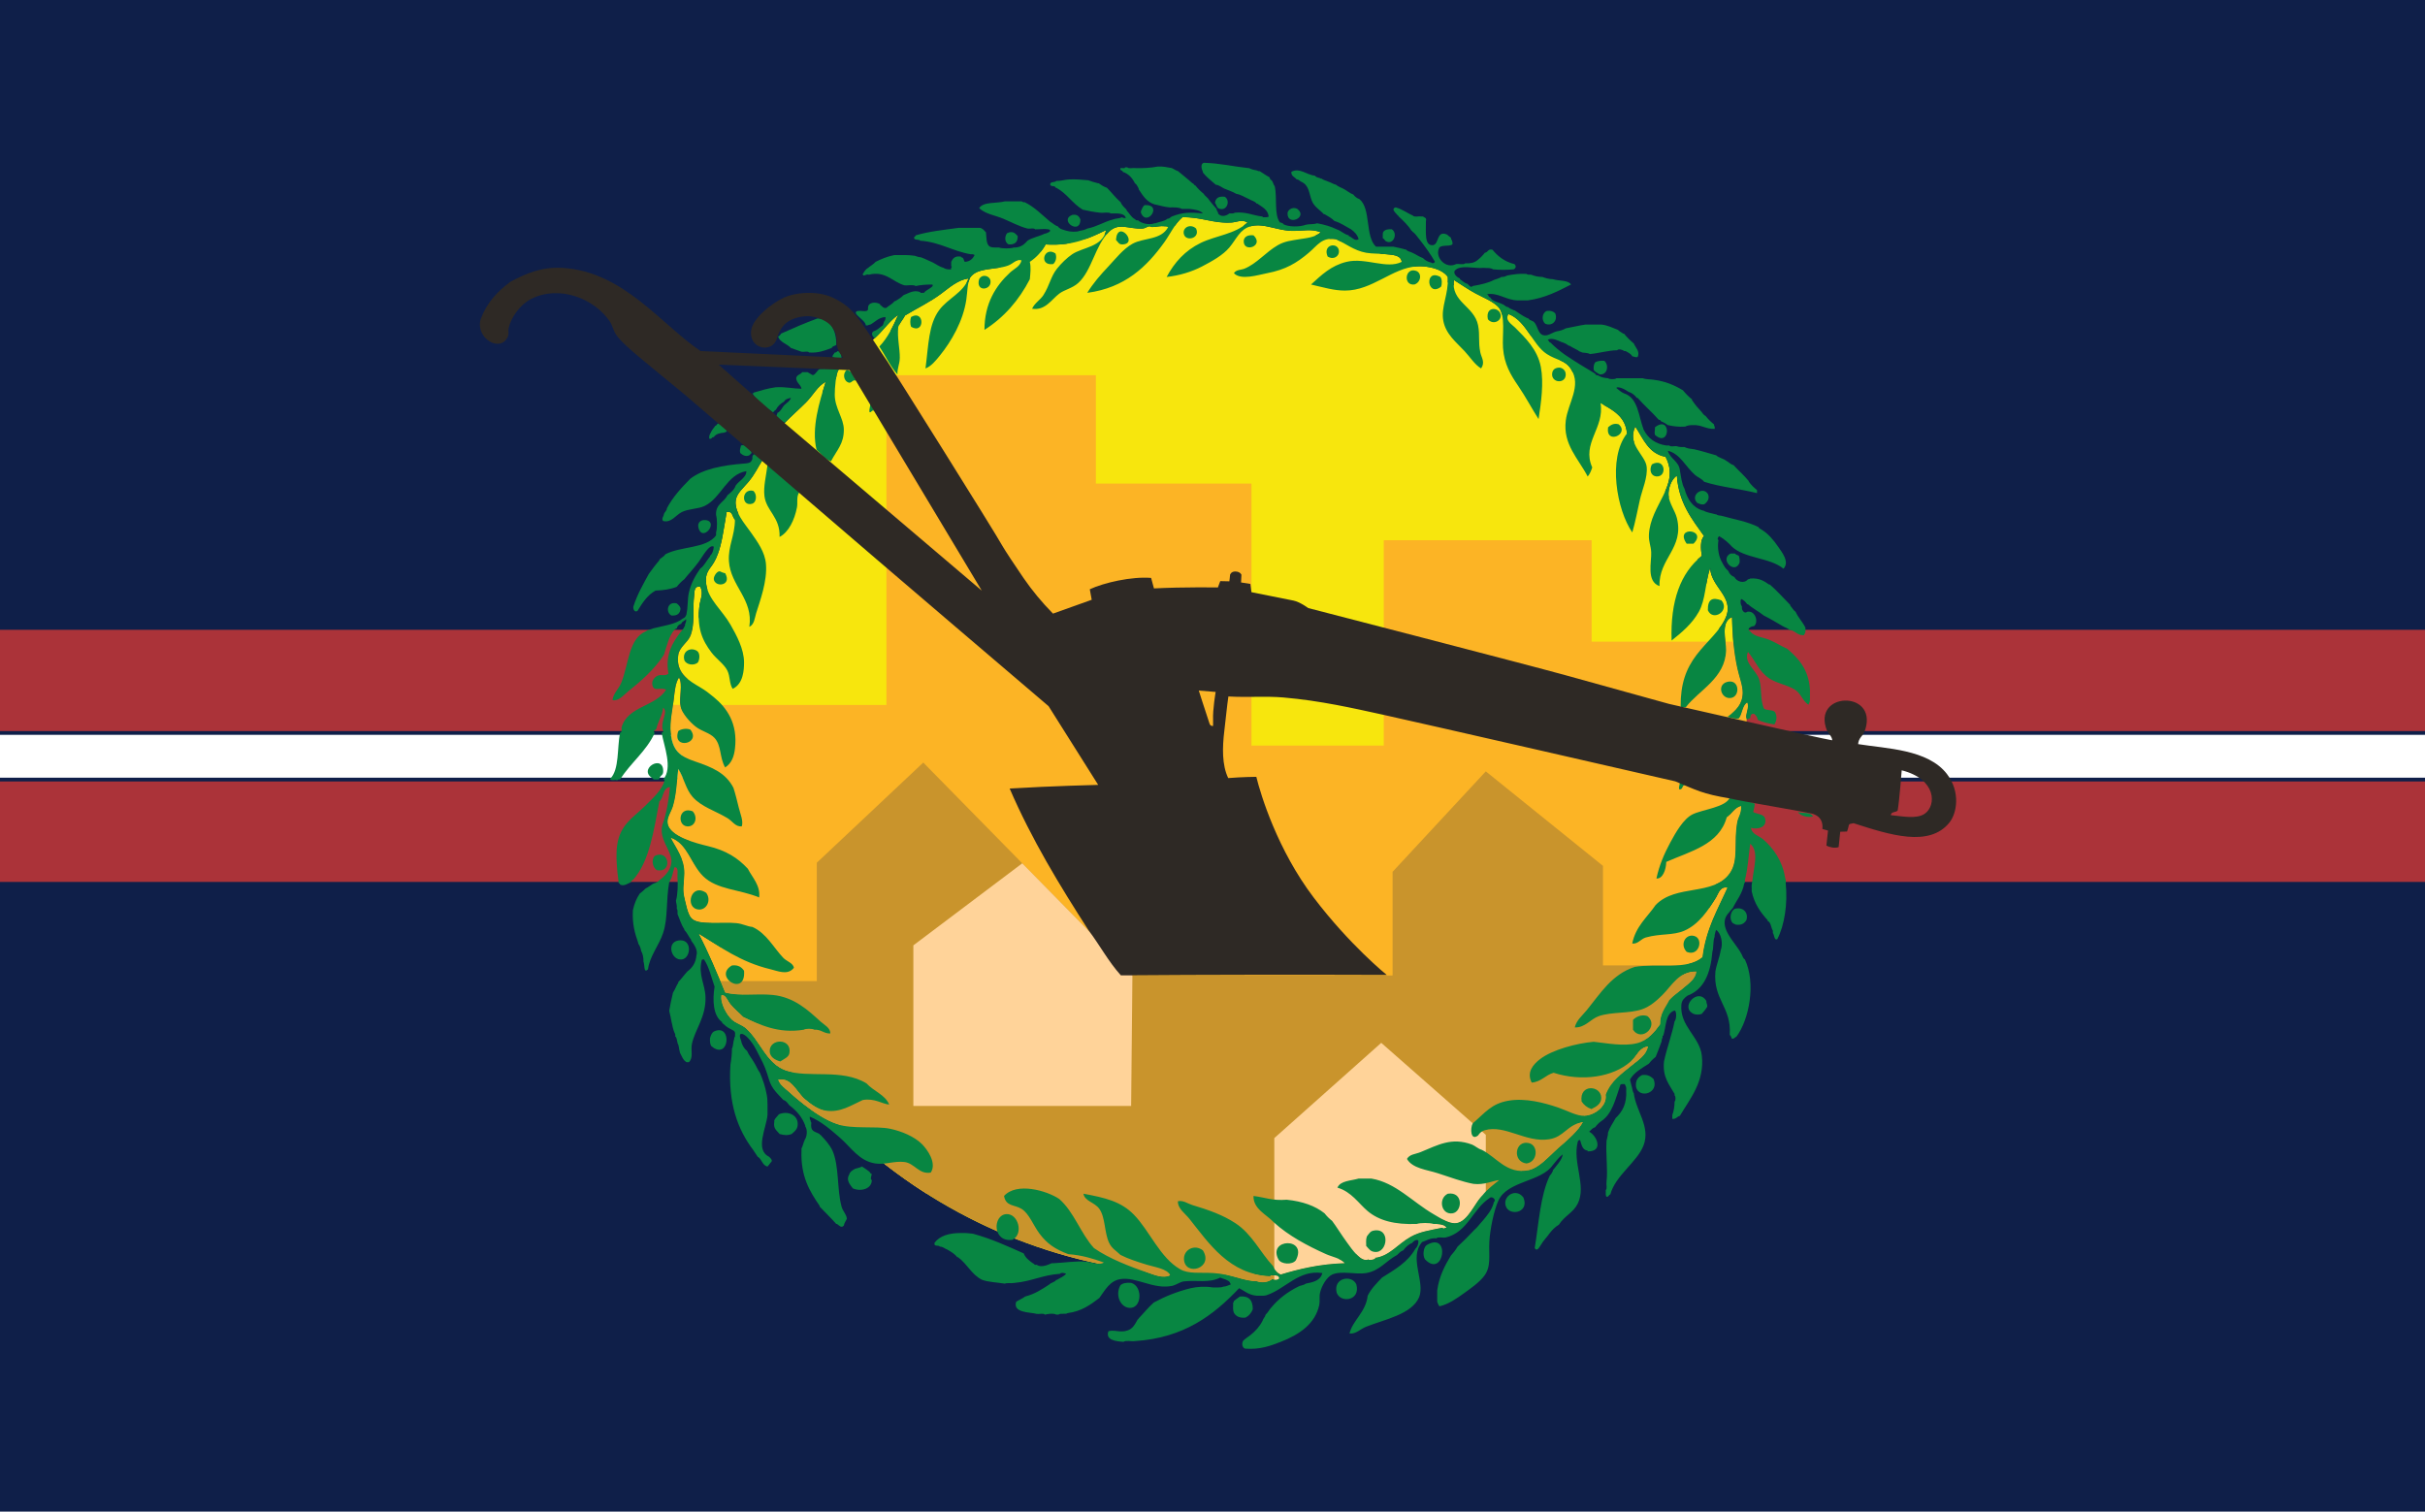 <?xml version="1.0" encoding="utf-8"?>
<!-- Generator: Adobe Illustrator 14.0.0, SVG Export Plug-In . SVG Version: 6.00 Build 43363)  -->
<!DOCTYPE svg PUBLIC "-//W3C//DTD SVG 1.1//EN" "http://www.w3.org/Graphics/SVG/1.1/DTD/svg11.dtd">
<svg version="1.1" id="Layer_1" xmlns="http://www.w3.org/2000/svg" xmlns:xlink="http://www.w3.org/1999/xlink" x="0px" y="0px"
	 width="641.6px" height="400px" viewBox="0 0 641.6 400" enable-background="new 0 0 641.6 400" xml:space="preserve">
<rect x="0" y="0" fill-rule="evenodd" clip-rule="evenodd" fill="#0F1F49" width="641.6" height="400"/>
<rect x="0" y="166.66" fill-rule="evenodd" clip-rule="evenodd" fill="#AB3339" width="641.6" height="66.709"/>
<rect x="-0.16" y="193.952" fill-rule="evenodd" clip-rule="evenodd" fill="#FFFFFF" width="641.76" height="12.333"/>
<path fill="#0F1F49" d="M0,206.785h641.6v-1H0V206.785z M0,193.452v1h641.6v-1H0z"/>
<path fill="#F7E60D" d="M462.259,185.875c-1.32,0.82-1.281,3-2.201,4.199c-0.364,0.119-1.084,0.053-1.771-0.08
	c-0.025-0.416-0.051-0.83-0.08-1.244c1.641-1.4,2.835-2.948,2.852-5.475c0.01-1.92-0.91-4.12-1.4-6.4
	c-0.939-4.279-1.35-8.939-1.398-13.6c-0.691,0.28-1.15,0.72-1.451,1.27c-1.08,1.99-0.1,5.4-0.15,7.53
	c-0.016,0.699-0.11,1.351-0.24,1.979c-0.459-2.595-0.993-5.162-1.594-7.704c0.53-0.698,1.008-1.403,1.385-2.125
	c0.17-0.311,0.32-0.63,0.449-0.95c2.16-5.43-3.949-7.84-4.199-13c-0.469,1.401-0.75,2.823-0.998,4.222
	c-0.723-2.173-1.498-4.322-2.324-6.446c0.361-0.338,0.733-0.665,1.123-0.976c-0.291-1.67-0.48-4.29,0.6-5.2
	c-3.201-4.529-6.701-8.77-7.201-16c-0.799,0.5-1.398,1.44-1.77,2.461c-0.34,0.93-0.49,1.93-0.43,2.739
	c0.018,0.241,0.06,0.481,0.112,0.722c-0.329-0.602-0.666-1.199-1.003-1.795c0.274-0.621,0.523-1.241,0.721-1.867
	c0.699-2.27,0.779-4.609-0.631-7.26c-4.51-0.82-5.879-4.789-8-8c-0.318,0.67-0.5,1.291-0.568,1.891
	c-0.108,0.911,0.043,1.744,0.335,2.522c-0.647-0.899-1.306-1.792-1.976-2.675c-0.397-4.045-3.127-5.759-5.967-7.361
	c-2.683-3.085-5.502-6.048-8.443-8.885c-0.113-0.23-0.232-0.462-0.381-0.691c-0.793-1.233-1.714-1.796-2.773-2.268
	c-2.563-2.324-5.215-4.551-7.947-6.681c-1.598-2.334-3.258-4.688-5.879-5.652c-0.23,0.42-0.299,0.799-0.24,1.149
	c-0.475-0.331-0.948-0.665-1.428-0.99c-0.187-0.78-0.475-1.46-0.932-1.959c-0.51-0.561-1.17-1.029-1.9-1.471
	c-1.299-0.779-2.811-1.419-4.1-2.13c-0.73-0.39-1.43-0.81-2.109-1.229c-1.301-0.8-2.521-1.63-3.691-2.37
	c-0.074,0.537-0.072,1.021-0.038,1.484c-0.522-0.277-1.044-0.558-1.569-0.828c0.023-0.473,0.031-0.955,0.008-1.456
	c-0.9-1.3-2.68-2.11-4.561-2.51c-1.238-0.271-2.52-0.36-3.639-0.29c-0.234,0.014-0.463,0.051-0.693,0.079
	c-1.104-0.473-2.215-0.934-3.334-1.378c-0.281-1.759-2.592-1.725-3.973-1.901c-0.466-0.058-0.959-0.092-1.461-0.119
	c-3.5-1.223-7.061-2.313-10.682-3.258c-0.424-0.229-0.844-0.446-1.258-0.623c-0.568-0.083-1.069-0.098-1.527-0.068
	c-1.289-0.308-2.584-0.601-3.886-0.872c0.493-0.216,0.97-0.49,1.413-0.859c-2.221-0.93-4.4-0.45-6.811-0.391
	c-0.389,0.01-0.789,0.01-1.189-0.01c-0.201-0.01-0.4-0.026-0.598-0.044c-0.541-0.084-1.085-0.155-1.627-0.232
	c-2.965-0.556-5.682-1.66-8.34-0.931c-0.631-0.052-1.264-0.095-1.897-0.138c0.37-0.262,0.729-0.541,1.062-0.854
	c-1.51-0.91-2.74-0.101-4.199,0c-0.84,0.06-1.631,0.049-2.391-0.011c-3.51-0.239-6.459-1.45-10.609-1.39
	c-0.762,0.645-1.391,1.401-1.961,2.204c-0.922,0.057-1.842,0.118-2.758,0.192c-1.163-0.146-2.106,0.171-3.281,0.203
	c-0.34,0.01-0.57-0.23-0.801-0.199c-0.646,0.116-1.047,0.545-1.756,0.592c-0.024,0.003-0.049,0.005-0.072,0.008
	c-3.705,0.169-6.199-1.664-8.771,0.8c-0.23,0.222-0.443,0.464-0.652,0.707c-0.183,0.036-0.367,0.069-0.549,0.105
	c0.168-0.363,0.305-0.763,0.4-1.212c-1.611,0.776-3.226,1.549-4.962,2.198c-1.87,0.438-3.726,0.916-5.565,1.429
	c-1.654,0.228-3.455,0.309-5.473,0.172c-0.375,0.687-0.814,1.308-1.284,1.897c-3.786,1.269-7.497,2.699-11.13,4.275
	c-2.944,0.467-6.139,0.465-7.586,2.628c-0.05,0.1-0.09,0.199-0.13,0.31c-0.108,0.266-0.19,0.541-0.263,0.822
	c-0.207,0.106-0.411,0.219-0.617,0.325c0.235-0.391,0.442-0.807,0.61-1.258c-2.781,0.371-5.021,2.371-7.201,4
	c-3.06,2.301-6.31,3.801-9.6,5.801c-0.438,0.865-1.048,1.551-1.502,2.388c-0.811,0.589-1.616,1.186-2.414,1.792
	c0.775-1.39,1.457-2.874,2.116-4.38c-1.39,0.99-2.54,2.3-3.72,3.62c-0.791,0.89-1.59,1.78-2.48,2.58l-9.6,8.399
	c-0.289,0.407-0.509,1.287-0.669,2.304c-1.231,1.232-2.434,2.494-3.617,3.771c0.299-1.005,0.602-1.972,0.886-2.875
	c-2.061,0.96-3.359,3.55-5.199,5.4c-1.851,1.86-3.871,3.6-5.601,5.399l-6,10c-1.08,1.7-1.96,3.621-3.601,5.601
	c-1.34,1.62-3.18,3.079-3.399,5c-0.137,1.177,0.175,2.325,0.698,3.427c-0.309,0.611-0.615,1.224-0.914,1.84
	c0.002-0.092,0.015-0.173,0.016-0.267c-0.359-0.29-0.49-0.79-0.699-1.229c-0.23-0.521-0.57-0.941-1.5-0.771
	c-0.4,2.239-0.711,4.45-1.121,6.53c-0.31,1.629-0.68,3.17-1.199,4.56c-0.301,0.83-0.66,1.6-1.08,2.31c-1.1,1.87-2.461,2.57-2,5.801
	c0.062,0.434,0.165,0.852,0.295,1.262c-0.828,2.58-1.589,5.189-2.268,7.833c-0.037-1.063,0.012-2.216,0.172-3.495
	c0.19-1.56,1.181-3.3,0.201-5c-0.801-0.17-1.181,0.16-1.371,0.64c-0.199,0.5-0.18,1.16-0.229,1.561c-0.47,4.03,0.22,7.84-1,10.8
	c-0.72,1.76-2.88,2.92-3.2,5c-0.359,2.28,0.28,3.94,1.32,5.23c0.313,0.383,0.662,0.732,1.032,1.056
	c-0.412,3.04-0.726,6.109-0.938,9.208c-0.399-0.643-0.706-1.291-0.814-1.895c-0.439-2.38,0.67-5.68-0.399-7.6
	c-0.94,1.32-1.16,3.65-1.399,5.8c-0.141,1.24-0.361,2.489-0.541,3.739c-0.24,1.711-0.42,3.4-0.26,5.061
	c0.313,3.221,1.317,4.93,3.096,6.104c0.022,2.047,0.084,4.086,0.194,6.109c-0.364-0.883-0.756-1.768-1.29-2.613
	c-0.449,3.871-0.5,6.74-1.4,9.801c-0.34,1.16-0.979,2.129-1.27,3.129c-0.141,0.471-0.21,0.951-0.13,1.471
	c0.314,2.16,3.148,3.672,5.97,4.678c0.388,2.215,0.83,4.41,1.321,6.588c-1.837-2.961-3.146-6.316-6.491-7.455
	c1.4,2.75,3.631,5.439,3.6,9.389c-0.01,1.25-0.199,2.441-0.239,3.66c-0.04,0.891,0,1.791,0.239,2.74
	c0.431,1.77,0.881,4.281,1.801,5.4c0.906,1.109,3.012,1.324,5.408,1.338c0.767,2.197,1.587,4.369,2.459,6.514
	c-1.988-1.213-3.903-2.467-5.867-3.652c2.6,4.941,4.789,10.281,7,15.611c0.08,0.02,0.16,0.039,0.24,0.059
	c1.438,0.34,2.926,0.443,4.44,0.463c1.403,2.658,2.887,5.268,4.454,7.82c-1.533-0.607-2.966-1.301-4.335-1.953
	c-1.16-1.189-2.34-2.119-3.399-3.389c-0.471-0.561-0.841-1.5-1.381-2.021c-0.279-0.279-0.609-0.439-1.02-0.389
	c-0.43,2.119,1.35,5.289,2.8,6.6c1.05,0.959,2.51,1.279,3.601,2.199c0.969,0.83,1.789,1.83,2.569,2.91
	c2.29,3.18,4.17,6.941,8.03,8.291c0.63,0.221,1.295,0.379,1.979,0.508c2.73,3.504,5.626,6.873,8.674,10.098
	c-0.019-0.002-0.035-0.004-0.054-0.006c-2.1-0.33-4.05-1.869-5.4-3c-2.359-1.971-3.58-5.93-7.199-5.189
	c0.449,1.459,1.859,2.33,3,3.389c1.15,1.08,2.449,2.16,3.8,3.201c1.38,1.07,2.97,2.25,4.681,3.25
	c1.319,0.789,2.719,1.48,4.119,1.949c0.248,0.084,0.523,0.135,0.785,0.201c21.241,20.822,49.133,34.883,80.198,38.693
	c0.477,0.172,0.949,0.34,1.418,0.506c1,0.35,2.279,0.859,3.529,0.98c0.801,0.08,1.58,0,2.27-0.381
	c-0.08-0.158-0.196-0.293-0.31-0.43c3.366,0.242,6.765,0.373,10.192,0.373c1.574,0,3.141-0.037,4.703-0.088
	c3.039,0.652,5.67,1.736,8.215,1.744c1.301,0.49,3.199,0.34,4.199-0.6c0.4,0.35,1.621,0.301,1.801-0.199
	c-0.02-0.611-0.51-0.76-1.109-0.791c-0.281-0.02-0.59-0.01-0.891-0.01c-0.24-0.029-0.359,0.051-0.4,0.211
	c-1.726-0.061-3.301-0.34-4.771-0.768c2.098-0.174,4.184-0.391,6.254-0.658c0.344,0.438,0.768,0.793,1.318,1.016
	c2.34-0.711,4.73-1.361,7.27-1.861c3.01-0.619,6.211-1.039,9.73-1.139c-0.492-0.529-1.104-0.896-1.76-1.189
	c1.563-0.4,3.113-0.834,4.656-1.287c1.074,1.141,2.259,1.969,3.303,1.477c0.141,0.449,2.66-0.27,1.6-0.4
	c3.91-0.381,6.16-3.689,9.602-5.6c2.439-1.35,4.93-1.68,8.398-2.4c0.24,0.58,0.82-0.26,1.141,0.109
	c-0.301-0.6-0.959-0.859-1.74-0.99c-0.32-0.059-0.66-0.09-1-0.119c-0.205,0-0.405,0-0.605,0c0.782-0.375,1.557-0.76,2.33-1.148
	c1.184,0.617,2.389,1.074,3.477,0.959c1.559-0.17,2.809-1.551,3.92-3.121c0.727-1.025,1.386-2.123,2.033-3.029
	c3.939-2.377,7.754-4.938,11.426-7.68c0.574,0.004,1.176-0.043,1.82-0.17c1.949-0.391,3.801-2.031,5.529-3.68
	c0.781-0.75,1.541-1.5,2.271-2.131c2.68-2.34,5.33-4.57,6.6-7c-0.658,0.127-1.224,0.309-1.734,0.52
	c0.709-0.699,1.41-1.406,2.104-2.121c0.009,0,0.021,0.002,0.03,0.002c2.648-0.09,6.08-2.57,5.6-5.59
	c0.158-0.42,0.342-0.811,0.535-1.186c1.13-1.326,2.239-2.67,3.319-4.037c1.009-0.887,2.081-1.711,3.146-2.588
	c1.629-1.34,3.779-2.641,4.199-5c-2.43,0.279-2.949,2.52-4.6,4c-0.01,0.008-0.02,0.016-0.029,0.023
	c1.438-1.945,2.822-3.932,4.158-5.953c1.574-1.051,2.711-2.543,3.672-3.871c-0.016-1.121,0.186-2.029,0.494-2.832
	c0.725-1.246,1.436-2.502,2.123-3.773c1.136-1.201,2.529-2.092,3.781-3.193c1.201-1.051,2.99-2.221,3.201-4.201
	c-1.471-0.055-2.669,0.316-3.702,0.922c0.457-0.961,0.904-1.928,1.339-2.9c1.521-0.324,2.881-0.873,3.963-1.82
	c0.33-2.74,0.959-5.18,1.76-7.451c1.359-3.898,3.211-7.309,4.84-10.949c-0.379-0.07-0.699-0.041-0.98,0.039
	c-1.18,0.352-1.559,1.811-2.02,2.561c-0.629,1.02-1.299,2.063-2.021,3.074c0.688-2.16,1.322-4.344,1.904-6.549
	c1.449-0.635,2.73-1.525,3.717-2.926c2.441-3.469,0.961-8.1,2-13.6c0.24-1.27,1.121-2.209,1-4.199
	c-1.489,0.41-2.205,1.586-3.189,2.5c0.191-1.535,0.352-3.08,0.492-4.631c0.959,0.248,1.982,0.432,2.988,0.631
	c0.16,0.029,0.32,0.059,0.469,0.09l0.641-21.791C461.648,189.064,462.929,187.164,462.259,185.875z"/>
<path fill-rule="evenodd" clip-rule="evenodd" fill="#FCB425" d="M462.259,185.875c-1.32,0.82-1.281,3-2.201,4.199
	c-0.364,0.119-1.084,0.053-1.771-0.08c-0.025-0.416-0.051-0.83-0.08-1.244c1.641-1.4,2.835-2.948,2.852-5.475
	c0.01-1.92-0.91-4.12-1.4-6.4c-0.21-0.955-0.386-1.933-0.542-2.922c-0.029-0.182-0.063-0.36-0.09-0.543
	c-0.124-0.833-0.226-1.678-0.317-2.528c-0.04-0.365-0.082-0.728-0.116-1.096h-2.095c0.001,0.007,0.001,0.013,0.002,0.02
	c0.032,0.297,0.06,0.584,0.086,0.866c0.012,0.129,0.025,0.262,0.034,0.387c0.027,0.359,0.046,0.704,0.038,1.017
	c-0.016,0.699-0.11,1.351-0.24,1.979c-0.253-1.432-0.534-2.854-0.832-4.269H421.11v-26.833h-55v54.333h-35v-69.333h-41.166V99.286
	h-55.417v87.25h-53.465c-0.063,0.745-0.139,1.485-0.19,2.233c-0.399-0.643-0.706-1.291-0.814-1.895
	c-0.02-0.108-0.022-0.227-0.036-0.339h-1.963c-0.112,0.758-0.231,1.518-0.341,2.278c-0.24,1.711-0.42,3.4-0.26,5.061
	c0.313,3.221,1.317,4.93,3.096,6.104c0.022,2.047,0.084,4.086,0.194,6.109c-0.364-0.883-0.756-1.768-1.29-2.613
	c-0.449,3.871-0.5,6.74-1.4,9.801c-0.34,1.16-0.979,2.129-1.27,3.129c-0.141,0.471-0.21,0.951-0.13,1.471
	c0.314,2.16,3.148,3.672,5.97,4.678c0.388,2.215,0.83,4.41,1.321,6.588c-1.837-2.961-3.146-6.316-6.491-7.455
	c1.4,2.75,3.631,5.439,3.6,9.389c-0.01,1.25-0.199,2.441-0.239,3.66c-0.04,0.891,0,1.791,0.239,2.74
	c0.431,1.77,0.881,4.281,1.801,5.4c0.906,1.109,3.012,1.324,5.408,1.338c0.767,2.197,1.587,4.369,2.459,6.514
	c-1.988-1.213-3.903-2.467-5.867-3.652c2.6,4.941,4.789,10.281,7,15.611l0.24,0.059c1.438,0.34,2.926,0.443,4.44,0.463
	c1.403,2.658,2.887,5.268,4.454,7.82c-1.533-0.607-2.966-1.301-4.335-1.953c-1.16-1.189-2.34-2.119-3.399-3.389
	c-0.471-0.561-0.841-1.5-1.381-2.021c-0.279-0.279-0.609-0.439-1.02-0.389c-0.43,2.119,1.35,5.289,2.8,6.6
	c1.05,0.959,2.51,1.279,3.601,2.199c0.969,0.83,1.789,1.83,2.569,2.91c2.29,3.18,4.17,6.941,8.03,8.291
	c0.63,0.221,1.295,0.379,1.979,0.508c2.73,3.504,5.626,6.873,8.674,10.098c-0.019-0.002-0.035-0.004-0.054-0.006
	c-2.1-0.33-4.05-1.869-5.4-3c-2.359-1.971-3.58-5.93-7.199-5.189c0.449,1.459,1.859,2.33,3,3.389c1.15,1.08,2.449,2.16,3.8,3.201
	c1.38,1.07,2.97,2.25,4.681,3.25c1.319,0.789,2.719,1.48,4.119,1.949c0.248,0.084,0.523,0.135,0.785,0.201
	c3.879,3.803,7.982,7.377,12.284,10.707v-0.015c3.389,2.622,6.895,5.101,10.522,7.407c0.005,0.004,0.011,0.007,0.017,0.011h148.968
	c0.006-0.004,0.013-0.008,0.019-0.012c1.319-0.84,2.619-1.706,3.908-2.587c0.294-0.201,0.587-0.403,0.879-0.606
	c1.28-0.89,2.551-1.794,3.799-2.726c0.574,0.004,1.176-0.043,1.82-0.17c1.949-0.391,3.801-2.031,5.529-3.68
	c0.781-0.75,1.541-1.5,2.271-2.131c2.68-2.34,5.33-4.57,6.6-7c-0.658,0.127-1.224,0.309-1.734,0.52
	c0.709-0.699,1.41-1.406,2.104-2.121c0.009,0,0.021,0.002,0.03,0.002c2.648-0.09,6.08-2.57,5.6-5.59
	c0.158-0.42,0.342-0.811,0.535-1.186c1.13-1.326,2.239-2.67,3.319-4.037c1.009-0.887,2.081-1.711,3.146-2.588
	c1.629-1.34,3.779-2.641,4.199-5c-2.43,0.279-2.949,2.52-4.6,4l-0.029,0.023c1.438-1.945,2.822-3.932,4.158-5.953
	c1.574-1.051,2.711-2.543,3.672-3.871c-0.016-1.121,0.186-2.029,0.494-2.832c0.725-1.246,1.436-2.502,2.123-3.773
	c1.136-1.201,2.529-2.092,3.781-3.193c1.201-1.051,2.99-2.221,3.201-4.201c-1.471-0.055-2.669,0.316-3.702,0.922
	c0.457-0.961,0.904-1.928,1.339-2.9c1.521-0.324,2.881-0.873,3.963-1.82c0.33-2.74,0.959-5.18,1.76-7.451
	c1.359-3.898,3.211-7.309,4.84-10.949c-0.379-0.07-0.699-0.041-0.98,0.039c-1.18,0.352-1.559,1.811-2.02,2.561
	c-0.629,1.02-1.299,2.063-2.021,3.074c0.688-2.16,1.322-4.344,1.904-6.549c1.449-0.635,2.73-1.525,3.717-2.926
	c2.441-3.469,0.961-8.1,2-13.6c0.24-1.27,1.121-2.209,1-4.199c-1.489,0.41-2.205,1.586-3.189,2.5
	c0.191-1.535,0.352-3.08,0.492-4.631c0.959,0.248,1.982,0.432,2.988,0.631c0.16,0.029,0.32,0.059,0.469,0.09l0.641-21.791
	C461.648,189.064,462.929,187.164,462.259,185.875z"/>
<path fill-rule="evenodd" clip-rule="evenodd" fill="#C9942C" d="M446.331,255.453h-22.22V229.12l-31-25.001l-24.667,26.584v27.417
	h-68.833l-55.334-56.334l-28.167,26.5v31.334h-25.527c0.426,1.021,0.851,2.042,1.275,3.065l0.24,0.059
	c1.438,0.34,2.926,0.443,4.44,0.463c1.403,2.658,2.887,5.268,4.454,7.82c-1.533-0.607-2.966-1.301-4.335-1.953
	c-1.16-1.189-2.34-2.119-3.399-3.389c-0.471-0.561-0.841-1.5-1.381-2.021c-0.279-0.279-0.609-0.439-1.02-0.389
	c-0.43,2.119,1.35,5.289,2.8,6.6c1.05,0.959,2.51,1.279,3.601,2.199c0.969,0.83,1.789,1.83,2.569,2.91
	c2.29,3.18,4.17,6.941,8.03,8.291c0.63,0.221,1.295,0.379,1.979,0.508c2.73,3.504,5.626,6.873,8.674,10.098
	c-0.019-0.002-0.035-0.004-0.054-0.006c-2.1-0.33-4.05-1.869-5.4-3c-2.359-1.971-3.58-5.93-7.199-5.189
	c0.449,1.459,1.859,2.33,3,3.389c1.15,1.08,2.449,2.16,3.8,3.201c1.38,1.07,2.97,2.25,4.681,3.25
	c1.319,0.789,2.719,1.48,4.119,1.949c0.248,0.084,0.523,0.135,0.785,0.201c13.552,13.285,29.814,23.811,47.878,30.685
	c2.55,0.971,5.137,1.869,7.756,2.691c0.018,0.006,0.036,0.011,0.054,0.017c1.284,0.402,2.577,0.787,3.877,1.153
	c0.032,0.009,0.064,0.019,0.096,0.027c1.305,0.367,2.617,0.715,3.937,1.044c0.064,0.016,0.128,0.03,0.192,0.046
	c1.188,0.295,2.383,0.571,3.583,0.835c0.196,0.043,0.393,0.087,0.589,0.129c1.266,0.272,2.537,0.53,3.815,0.768
	c0.094,0.018,0.188,0.033,0.282,0.05c1.145,0.211,2.295,0.403,3.449,0.585c0.308,0.049,0.616,0.097,0.925,0.144
	c1.25,0.188,2.504,0.366,3.765,0.521c0.477,0.172,0.949,0.34,1.418,0.506c1,0.35,2.279,0.859,3.529,0.98
	c0.801,0.08,1.58,0,2.27-0.381c-0.08-0.158-0.196-0.293-0.31-0.43c3.366,0.242,6.765,0.373,10.192,0.373
	c1.574,0,3.141-0.037,4.703-0.088c3.039,0.652,5.67,1.736,8.215,1.744c1.301,0.49,3.199,0.34,4.199-0.6
	c0.4,0.35,1.621,0.301,1.801-0.199c-0.02-0.611-0.51-0.76-1.109-0.791c-0.281-0.02-0.59-0.01-0.891-0.01
	c-0.24-0.029-0.359,0.051-0.4,0.211c-1.726-0.061-3.301-0.34-4.771-0.768c2.098-0.174,4.184-0.391,6.254-0.658
	c0.344,0.438,0.768,0.793,1.318,1.016c2.34-0.711,4.73-1.361,7.27-1.861c3.01-0.619,6.211-1.039,9.73-1.139
	c-0.492-0.529-1.104-0.896-1.76-1.189c1.563-0.4,3.113-0.834,4.656-1.287c1.074,1.141,2.259,1.969,3.303,1.477
	c0.141,0.449,2.66-0.27,1.6-0.4c3.91-0.381,6.16-3.689,9.602-5.6c2.439-1.35,4.93-1.68,8.398-2.4c0.24,0.58,0.82-0.26,1.141,0.109
	c-0.301-0.6-0.959-0.859-1.74-0.99c-0.32-0.059-0.66-0.09-1-0.119h-0.605c0.782-0.375,1.557-0.76,2.33-1.148
	c1.184,0.617,2.389,1.074,3.477,0.959c1.559-0.17,2.809-1.551,3.92-3.121c0.727-1.025,1.386-2.123,2.033-3.029
	c3.939-2.377,7.754-4.938,11.426-7.68c0.574,0.004,1.176-0.043,1.82-0.17c1.949-0.391,3.801-2.031,5.529-3.68
	c0.781-0.75,1.541-1.5,2.271-2.131c2.68-2.34,5.33-4.57,6.6-7c-0.658,0.127-1.224,0.309-1.734,0.52
	c0.709-0.699,1.41-1.406,2.104-2.121c0.009,0,0.021,0.002,0.03,0.002c2.648-0.09,6.08-2.57,5.6-5.59
	c0.158-0.42,0.342-0.811,0.535-1.186c1.13-1.326,2.239-2.67,3.319-4.037c1.009-0.887,2.081-1.711,3.146-2.588
	c1.629-1.34,3.779-2.641,4.199-5c-2.43,0.279-2.949,2.52-4.6,4l-0.029,0.023c1.438-1.945,2.822-3.932,4.158-5.953
	c1.574-1.051,2.711-2.543,3.672-3.871c-0.016-1.121,0.186-2.029,0.494-2.832c0.725-1.246,1.436-2.502,2.123-3.773
	c1.136-1.201,2.529-2.092,3.781-3.193c1.201-1.051,2.99-2.221,3.201-4.201c-1.471-0.055-2.669,0.316-3.702,0.922
	C445.557,257.153,445.947,256.304,446.331,255.453z"/>
<polygon fill-rule="evenodd" clip-rule="evenodd" fill="#FFD399" points="241.652,250.161 241.652,292.661 299.277,292.661 
	299.611,258.12 270.464,228.447 "/>
<path fill-rule="evenodd" clip-rule="evenodd" fill="#FFD399" d="M337.349,337.484c-0.063-0.004-0.133,0-0.197-0.002v1.188
	c0.514,0.087,1.178-0.036,1.307-0.396C338.439,337.664,337.949,337.515,337.349,337.484z M365.444,275.953l-28.292,25.208v35.145
	c0.129-0.017,0.26-0.029,0.389-0.046c0.344,0.438,0.768,0.793,1.318,1.016c2.34-0.711,4.73-1.361,7.27-1.861
	c3.01-0.619,6.211-1.039,9.73-1.139c-0.492-0.529-1.104-0.896-1.76-1.189c1.563-0.4,3.113-0.834,4.656-1.287
	c1.074,1.141,2.259,1.969,3.303,1.477c0.141,0.449,2.66-0.27,1.6-0.4c3.91-0.381,6.16-3.689,9.602-5.6
	c2.439-1.35,4.93-1.68,8.398-2.4c0.24,0.58,0.82-0.26,1.141,0.109c-0.301-0.6-0.959-0.859-1.74-0.99c-0.32-0.059-0.66-0.09-1-0.119
	h-0.605c0.782-0.375,1.557-0.76,2.33-1.148c1.184,0.617,2.389,1.074,3.477,0.959c1.559-0.17,2.809-1.551,3.92-3.121
	c0.727-1.025,1.386-2.123,2.033-3.029c0.638-0.385,1.267-0.782,1.897-1.176v-16.073L365.444,275.953z"/>
<g>
	<path fill-rule="evenodd" clip-rule="evenodd" fill="#088642" d="M321.458,53.675c0.158-1.242,0.973-1.827,2.6-1.601
		c1.658,1.045,0.457,4.196-1.799,3C321.878,54.721,321.785,54.083,321.458,53.675z"/>
	<path fill-rule="evenodd" clip-rule="evenodd" fill="#088642" d="M302.859,54.275c4.934-0.264,0.549,5.972-1,2
		c0-0.133,0-0.267,0-0.399C302.15,55.3,302.32,54.602,302.859,54.275z"/>
	<path fill-rule="evenodd" clip-rule="evenodd" fill="#088642" d="M340.658,56.475c0.008-1.228,1.885-1.918,2.801-1
		C345.871,57.634,340.57,59.833,340.658,56.475z"/>
	<path fill-rule="evenodd" clip-rule="evenodd" fill="#088642" d="M285.859,58.075c-0.029,4.293-5.768,0.247-2.201-1.2
		C285.044,56.624,285.517,57.283,285.859,58.075z"/>
	<path fill-rule="evenodd" clip-rule="evenodd" fill="#088642" d="M316.458,60.475c1.16,2.589-2.582,3.486-3.199,1.6
		C312.673,60.292,314.904,59.033,316.458,60.475z"/>
	<path fill-rule="evenodd" clip-rule="evenodd" fill="#088642" d="M366.058,61.275c0.422-0.512,1.182-0.686,2.201-0.6
		c1.758,1.202,0.242,4.519-1.801,3c-0.111-0.288-0.313-0.488-0.6-0.601C365.9,62.45,365.724,61.607,366.058,61.275z"/>
	<path fill-rule="evenodd" clip-rule="evenodd" fill="#088642" d="M295.259,63.475c0.428-5.565,6.025,0.98,1.799,1.2
		C296.031,64.728,295.912,64.155,295.259,63.475z"/>
	<path fill-rule="evenodd" clip-rule="evenodd" fill="#088642" d="M269.259,62.475c0.055,1.589-0.762,2.307-2.4,2.2
		c-1.074-0.56-1.119-2.005-0.4-3c0.322,0.056,0.344-0.189,0.6-0.2C268.369,61.231,268.722,61.945,269.259,62.475z"/>
	<path fill-rule="evenodd" clip-rule="evenodd" fill="#088642" d="M331.658,62.275c2.916,2.799-2.596,4.68-2.6,1.6
		C329.058,62.805,329.953,62.069,331.658,62.275z"/>
	<path fill-rule="evenodd" clip-rule="evenodd" fill="#088642" d="M351.259,67.875c-1.43-3.301,2.885-3.911,3-1.4
		C354.318,67.773,352.88,68.885,351.259,67.875z"/>
	<path fill-rule="evenodd" clip-rule="evenodd" fill="#088642" d="M279.259,67.075c0.404,1.114,0.063,2.207-0.602,2.8
		C274.666,70.468,276.24,64.977,279.259,67.075z"/>
	<path fill-rule="evenodd" clip-rule="evenodd" fill="#088642" d="M374.259,75.275c-3.063,0.444-2.566-4.616,0.398-3.6
		C376.253,72.221,376.011,74.664,374.259,75.275z"/>
	<path fill-rule="evenodd" clip-rule="evenodd" fill="#088642" d="M259.058,73.875c0.805-1.483,2.792-0.937,3,0.399
		C262.457,76.834,258.043,77.384,259.058,73.875z"/>
	<path fill-rule="evenodd" clip-rule="evenodd" fill="#088642" d="M381.058,73.275c0.492,0.508,0.521,1.86,0.201,2.6
		C377.529,78.787,376.806,70.925,381.058,73.275z"/>
	<path fill-rule="evenodd" clip-rule="evenodd" fill="#088642" d="M393.658,84.475c-0.74-3.713,3.314-3.176,3.4-1
		C397.123,85.064,394.912,86.014,393.658,84.475z"/>
	<path fill-rule="evenodd" clip-rule="evenodd" fill="#088642" d="M409.259,82.275c1.064-0.133,1.711,0.155,2.199,0.601
		c0.809,1.88-0.732,3.573-2.6,2.8C407.759,84.803,407.976,82.769,409.259,82.275z"/>
	<path fill-rule="evenodd" clip-rule="evenodd" fill="#088642" d="M241.058,86.475c-0.284-0.669-0.284-1.931,0-2.6
		C244.686,81.814,244.72,88.642,241.058,86.475z"/>
	<path fill-rule="evenodd" clip-rule="evenodd" fill="#088642" d="M216.258,84.275c3.257-0.033,5.087,3.028,5,7
		c-0.377,0.29-1.039,0.294-1.2,0.8c-1.771,0.63-3.422,1.379-6,1.2c-0.277-0.456-1.393-0.074-2-0.2c-0.915-0.352-1.865-0.668-2.8-1
		c-1.024-1.109-2.836-1.431-3.4-3c0.353-0.181,0.619-0.447,0.8-0.8C209.783,86.867,212.946,85.496,216.258,84.275z"/>
	<path fill-rule="evenodd" clip-rule="evenodd" fill="#088642" d="M221.058,93.275c0.236-0.097,0.453-0.213,0.6-0.4
		c0.66,0.341,1.023,0.978,1,2.001c-0.899-0.035-1.708-0.159-2.399-0.4c-0.01-0.609,0.422-0.778,0.6-1.2
		C220.924,93.275,220.991,93.275,221.058,93.275z"/>
	<path fill-rule="evenodd" clip-rule="evenodd" fill="#088642" d="M421.658,97.875c-0.082-0.882,0.055-1.545,0.4-1.999
		c0.586-0.348,1.395-0.472,2.4-0.4c1.268,1.043,0.928,3.763-1.199,3.6C422.693,98.708,422.001,98.465,421.658,97.875z"/>
	<path fill-rule="evenodd" clip-rule="evenodd" fill="#088642" d="M412.458,97.275c0.6-0.038,1.789,0.476,1.801,1.8
		c0.021,2.573-3.816,2.321-3.602-0.2C410.705,98.332,410.943,97.373,412.458,97.275z"/>
	<path fill-rule="evenodd" clip-rule="evenodd" fill="#088642" d="M224.058,97.875c1.452,0.281,1.758,1.709,2.399,2.801
		c-0.999-0.199-0.979,0.621-1.8,0.6C223.17,100.917,222.863,98.799,224.058,97.875z"/>
	<path fill-rule="evenodd" clip-rule="evenodd" fill="#088642" d="M230.258,106.875c0.51,0.423,0.738,1.128,1,1.8
		c-0.748-0.214-0.57,0.496-1.2,0.399C229.911,108.127,230.283,107.7,230.258,106.875z"/>
	<path fill-rule="evenodd" clip-rule="evenodd" fill="#088642" d="M191.658,114.475c-1.233,0.1-2.301,0.365-2.8,1.2
		c-0.63-0.097-0.453,0.613-1.2,0.399c-0.142-1.008,0.359-1.374,0.601-2c0.281-0.519,0.677-0.923,1-1.399
		c0.407-0.06,0.392-0.541,0.8-0.601c0.858,0.476,1.643,1.024,2.2,1.801C192.396,114.413,191.844,114.261,191.658,114.475z"/>
	<path fill-rule="evenodd" clip-rule="evenodd" fill="#088642" d="M428.259,112.275c3.047,2.563-3.494,5.551-2.801,0.8
		C426.207,112.417,426.994,111.921,428.259,112.275z"/>
	<path fill-rule="evenodd" clip-rule="evenodd" fill="#088642" d="M437.859,115.075c-0.211-0.813,0.057-0.947,0-2
		C442.263,109.62,441.927,118.663,437.859,115.075z"/>
	<path fill-rule="evenodd" clip-rule="evenodd" fill="#088642" d="M196.058,117.875c1.2-0.353,2.521,0.778,2.8,2.001
		c-0.205,0.195-0.404,0.395-0.6,0.6c-0.935,0.477-1.861-0.092-2.4-0.6C195.638,119.06,195.87,118.711,196.058,117.875z"/>
	<path fill-rule="evenodd" clip-rule="evenodd" fill="#088642" d="M437.058,122.875c3.533-1.938,4.154,3.387,1.201,3.2
		C436.837,125.986,436.253,124.406,437.058,122.875z"/>
	<path fill-rule="evenodd" clip-rule="evenodd" fill="#088642" d="M203.058,123.075c2.991,2.143,5.503,4.764,8.399,7
		c0,0.067,0,0.134,0,0.2c-0.809,1.204-0.347,2.675-0.6,4c-0.633,3.322-2.233,6.602-4.6,7.8c0.195-5.232-3.512-6.841-4-10.8
		C201.946,128.746,202.694,126.007,203.058,123.075z"/>
	<path fill-rule="evenodd" clip-rule="evenodd" fill="#088642" d="M449.058,133.075c-1.977-1.896,1.35-4.556,2.801-2.399
		c0.625,1.271-0.246,2.294-1,2.8C450.039,133.561,449.578,133.29,449.058,133.075z"/>
	<path fill-rule="evenodd" clip-rule="evenodd" fill="#088642" d="M185.858,137.675c0.369-0.115,1.106-0.027,1.2,0
		c2.874,0.818-1.146,5.582-2.2,2.199C184.422,138.478,185.146,137.897,185.858,137.675z"/>
	<path fill-rule="evenodd" clip-rule="evenodd" fill="#088642" d="M448.058,143.875c-0.6,0-1.199,0-1.799,0
		C442.88,139.067,451.933,140.059,448.058,143.875z"/>
	<path fill-rule="evenodd" clip-rule="evenodd" fill="#088642" d="M460.259,148.875c-1.25,3.285-5.396-0.862-2.4-2.4
		c0.4,0,0.799,0,1.199,0c0.182,0.352,0.701,0.365,1,0.6C460.226,147.574,460.32,148.147,460.259,148.875z"/>
	<path fill-rule="evenodd" clip-rule="evenodd" fill="#088642" d="M180.058,161.075c-0.121,1.279-0.882,1.918-2.4,1.801
		c-1.576-0.783-1.202-3.854,1.4-3.2C179.475,160.057,179.946,160.387,180.058,161.075z"/>
	<path fill-rule="evenodd" clip-rule="evenodd" fill="#088642" d="M184.458,172.275c0.789,0.582,0.697,2.16,0.2,3
		c-1.047,0.996-3.134,0.623-3.6-0.6C180.424,172.248,182.813,171.138,184.458,172.275z"/>
	<path fill-rule="evenodd" clip-rule="evenodd" fill="#088642" d="M456.859,180.474c3.33-1.023,3.668,3.725,1.199,4.201
		C455.482,185.171,454.138,181.312,456.859,180.474z"/>
	<path fill-rule="evenodd" clip-rule="evenodd" fill="#088642" d="M179.458,193.474c0.654-0.551,2.159-0.846,3.2-0.4
		C185.663,196.888,177.705,198.468,179.458,193.474z"/>
	<path fill-rule="evenodd" clip-rule="evenodd" fill="#088642" d="M444.458,207.074c0.732-0.131,0.768,0.434,1.4,0.4
		c0,0.066,0,0.133,0,0.201c-0.898,0.035-0.496,1.371-1.6,1.199C444.121,208.07,444.451,207.732,444.458,207.074z"/>
	<path fill-rule="evenodd" clip-rule="evenodd" fill="#088642" d="M183.258,214.675c1.479,1.6,0.684,4.119-1.4,4
		C179.052,218.511,179.532,213.248,183.258,214.675z"/>
	<path fill-rule="evenodd" clip-rule="evenodd" fill="#088642" d="M173.858,230.275c-1.134-0.521-1.673-2.77-0.6-3.801
		C177.072,224.64,177.989,231.052,173.858,230.275z"/>
	<path fill-rule="evenodd" clip-rule="evenodd" fill="#088642" d="M186.858,236.275c1.437,2.012,0.037,4.561-2,4.4
		C181.056,240.375,182.781,233.449,186.858,236.275z"/>
	<path fill-rule="evenodd" clip-rule="evenodd" fill="#088642" d="M459.058,240.474c2.02-0.549,3.633,0.953,3,3
		c-0.516,0.818-1.24,1.426-2.799,1.201c-0.297-0.105-0.506-0.297-0.801-0.4C457.412,243.269,457.855,240.925,459.058,240.474z"/>
	<path fill-rule="evenodd" clip-rule="evenodd" fill="#088642" d="M446.259,251.875c-1.867-1.92-0.355-4.836,2-4.199
		C450.81,248.363,449.556,253.246,446.259,251.875z"/>
	<path fill-rule="evenodd" clip-rule="evenodd" fill="#088642" d="M179.458,248.875c3.79-0.633,3.4,4.627,1,5
		C177.657,254.31,176.211,249.417,179.458,248.875z"/>
	<path fill-rule="evenodd" clip-rule="evenodd" fill="#088642" d="M193.658,255.474c1.738-0.205,2.57,0.498,3.2,1.4
		C197.423,264.06,188.506,258.451,193.658,255.474z"/>
	<path fill-rule="evenodd" clip-rule="evenodd" fill="#088642" d="M448.058,268.275c-3.713-1.764,1.221-7.078,3.4-3.4
		c-0.045,0.645,0.354,0.846,0.199,1.6c-0.398,0.668-0.926,1.207-1.398,1.801C449.654,268.544,448.662,268.544,448.058,268.275z"/>
	<path fill-rule="evenodd" clip-rule="evenodd" fill="#088642" d="M432.058,269.875c0.814-0.809,2.236-1.541,3.801-1
		c3.209,2.596-1.566,7.014-3.801,3.6C432.058,271.607,432.058,270.742,432.058,269.875z"/>
	<path fill-rule="evenodd" clip-rule="evenodd" fill="#088642" d="M187.858,274.675c0.309-0.973,0.549-1.529,1.2-1.801
		c4.748-1.979,3.895,7.867-0.8,4C187.86,276.406,187.797,275.601,187.858,274.675z"/>
	<path fill-rule="evenodd" clip-rule="evenodd" fill="#088642" d="M206.458,280.875c-1.702-0.461-2.729-1.334-2.8-2.6
		c-0.196-3.557,5.909-3.652,5.2,0.4C208.665,279.781,207.467,280.173,206.458,280.875z"/>
	<path fill-rule="evenodd" clip-rule="evenodd" fill="#088642" d="M434.458,284.474c1.533-0.201,2.279,0.389,3,1
		c1.678,3.768-3.715,5.396-4.6,2.201C432.628,285.845,433.414,285.029,434.458,284.474z"/>
	<path fill-rule="evenodd" clip-rule="evenodd" fill="#088642" d="M421.058,293.474c-1.154-0.379-1.99-1.076-2.6-2
		c-0.67-4.734,5.129-4.295,5.199-1C423.693,292.037,422.425,292.82,421.058,293.474z"/>
	<path fill-rule="evenodd" clip-rule="evenodd" fill="#088642" d="M206.058,294.875c2.242-0.982,4.891,0.033,5,2.4
		c0.076,1.543-0.839,2.094-1.601,2.799c-1.072,0.43-2.029,0.328-3.199,0c-0.648-0.885-1.732-1.334-1.4-3.199c0-0.133,0-0.268,0-0.4
		C205.121,295.804,205.686,295.437,206.058,294.875z"/>
	<path fill-rule="evenodd" clip-rule="evenodd" fill="#088642" d="M403.859,307.875c-3.809-0.48-3.064-6.201,0.6-5.4
		C407.136,303.06,406.855,307.5,403.859,307.875z"/>
	<path fill-rule="evenodd" clip-rule="evenodd" fill="#088642" d="M228.058,308.675c0.688,0.443,1.365,0.9,2,1.398
		c0.112,0.289,0.312,0.488,0.6,0.602c-0.044,0.373-0.516,1.324,0,1.6c-0.006,2.379-2.932,3.105-5,2.199
		c-0.735-0.932-1.861-2.195-1-3.6c0.228-0.84,0.904-1.229,1.601-1.6C226.846,309.062,227.583,309,228.058,308.675z"/>
	<path fill-rule="evenodd" clip-rule="evenodd" fill="#088642" d="M403.058,316.875c1.828,4.367-4.563,5.18-4.799,1.6
		C398.105,316.16,401.255,314.451,403.058,316.875z"/>
	<path fill-rule="evenodd" clip-rule="evenodd" fill="#088642" d="M383.058,315.875c4.189-0.637,3.883,4.842,1.201,5.199
		C381.322,321.466,380.431,317.169,383.058,315.875z"/>
	<path fill-rule="evenodd" clip-rule="evenodd" fill="#088642" d="M267.859,328.074c-5.32,0.732-5.239-6.576-1.6-6.799
		C269.382,321.083,270.931,326.523,267.859,328.074z"/>
	<path fill-rule="evenodd" clip-rule="evenodd" fill="#088642" d="M361.859,326.875c0.537-0.646,0.734-1.045,1.4-1.199
		c4.756-1.105,3.93,6.092,0.398,5.6c-1.049-0.146-1.332-0.607-2.199-1.6c0-0.135,0-0.268,0-0.4
		C361.419,328.302,361.414,327.363,361.859,326.875z"/>
	<path fill-rule="evenodd" clip-rule="evenodd" fill="#088642" d="M342.859,333.474c-0.922,1.301-3.904,1.096-4.6-0.199
		C335.265,327.707,346.076,327.294,342.859,333.474z"/>
	<path fill-rule="evenodd" clip-rule="evenodd" fill="#088642" d="M377.458,329.474c6.422-3.803,4.57,8.939-0.4,3.801
		C376.316,332.32,376.605,330.039,377.458,329.474z"/>
	<path fill-rule="evenodd" clip-rule="evenodd" fill="#088642" d="M318.259,330.875c2.943,4.705-4.689,6.988-5,2.4
		C313.089,330.794,315.957,329.083,318.259,330.875z"/>
	<path fill-rule="evenodd" clip-rule="evenodd" fill="#088642" d="M358.859,339.875c1.176,4.338-4.176,5.047-5.201,2.199
		C352.667,338.066,357.683,337.228,358.859,339.875z"/>
	<path fill-rule="evenodd" clip-rule="evenodd" fill="#088642" d="M296.458,340.074c0.607-0.525,1.539-0.727,2.801-0.6
		c2.963,0.752,2.943,6.293,0,6.6C296.656,346.345,294.845,342.861,296.458,340.074z"/>
	<path fill-rule="evenodd" clip-rule="evenodd" fill="#088642" d="M328.058,343.074c2.479-0.211,3.426,1.109,3.4,3.4
		c-0.422,0.979-1.029,1.771-2,2.201c-1.375,0.107-2.258-0.275-2.801-1c-0.396-0.469-0.461-1.273-0.398-2.201
		c0-0.266,0-0.533,0-0.799c0.193-0.006,0.154-0.246,0.199-0.4C326.962,343.845,327.503,343.453,328.058,343.074z"/>
	<path fill-rule="evenodd" clip-rule="evenodd" fill="#088642" d="M318.259,45.475c-0.334-0.694-0.727-2.038,0.199-2.4
		c4.297,0.104,7.818,0.981,11.801,1.4c0.066,0,0.133,0,0.199,0c0.566,0.3,1.24,0.493,2,0.6c0.27,0.063,0.383,0.285,0.801,0.2
		c0.885,0.515,1.658,1.141,2.6,1.601c-0.002,0.2,0.162,0.237,0.199,0.399c0,0.066,0,0.134,0,0.2c0.74,0.26,0.744,1.255,1.201,1.8
		c0.705,2.96-0.223,7.555,1.398,9.601c0.379-0.045,0.441,0.225,0.801,0.199c0,0.067,0,0.134,0,0.2c1.318,0.802,4.438,0.818,6,0.2
		c0.893-0.24,2.207-0.06,3-0.4c1.924,0.344,3.68,0.854,5.199,1.601c1.205,0.396,1.902,1.299,3.201,1.6c0,0.066,0,0.134,0,0.2
		c0.834,0.172,1.557,1.502,2.6,0.8c-0.342-1.192-1.113-1.953-2-2.6c-1.449-0.752-2.693-1.707-4.4-2.2
		c-0.713-0.753-1.686-1.248-2.6-1.8c-0.066,0-0.133,0-0.199,0c-1.104-1.212-2.563-1.938-3.201-3.601c-0.754-1.961-0.66-4.04-2.799-5
		c-0.424-0.178-0.592-0.608-1.201-0.6c-0.463-0.67-1.473-0.793-1.4-2c2.131-1.226,4.145,0.847,6.201,1
		c0.279,0.319,0.689,0.511,1.199,0.6c0.256,0.012,0.277,0.257,0.6,0.2c0.477,0.391,1.23,0.504,1.801,0.8
		c0.729,0.206,1.236,0.63,2,0.801c0.596,0.537,1.492,0.774,2.199,1.199c0.822,0.444,1.475,1.06,2.4,1.4
		c0.395,0.539,0.91,0.957,1.6,1.2c3.141,2.526,1.445,9.888,4.4,12.6c0.467,0,0.934,0,1.4,0c1.066,0,2.133,0,3.199,0
		c1.199,0.201,2.293,0.507,3.4,0.8c0.334,0.467,1.086,0.514,1.6,0.801c0.988,0.412,1.752,1.048,2.801,1.399
		c0.561,0.572,1.271,0.994,2.199,1.2c0.301,0.316,0.818,0.147,1-0.2c-1.193-2.073-2.57-3.963-4-5.8c-0.658-0.74-1.137-1.663-2-2.2
		c-0.01-0.122-0.029-0.236-0.199-0.2c-0.916-1.483-2.158-2.642-3.4-3.8c-0.012-0.122-0.029-0.236-0.199-0.2
		c-0.305-0.526-2.068-1.771-0.6-2.199c1.779,0.485,3.037,1.495,4.6,2.199c0.342,0.458,1.525,0.073,2.199,0.2c0.133,0,0.268,0,0.4,0
		c0.354,0.313,1.066,0.268,0.801,1.2c0.031,2.939-0.441,6.575,1.799,6.4c1.779-0.14,0.918-4.071,3.801-2.801
		c0.322,0.277,0.633,0.567,1,0.8c0.066,0.667,0.578,0.888,0.4,1.801c-0.918,0.682-3.311-0.11-3.602,1.2
		c-0.918,2.253,1.801,5.398,4.602,3.999c0.738-0.127,1.992,0.26,2.398-0.199c1.416,0.082,2.48-0.187,3.201-0.801
		c0.75-0.582,1.416-1.249,2-1.999c0.861-0.071,0.758-1.108,2-0.801c1.447,1.752,3.221,3.179,5.799,3.8
		c0.572,0.434,0.418,1.152-0.199,1.4c-2.014,0.166-3.387,0.166-5.4,0c-0.91-0.5-1.303-0.285-2.6-0.399
		c-2.24,0.283-6.209-0.986-7.6,0.8c-0.387,0.803,0.631,1.707,1.4,2c0,0.066,0,0.133,0,0.2c0.588,0.411,1.096,0.904,1.799,1.199
		c0.066,0,0.133,0,0.201,0c0.242,0.304,0.896,1.219,1.398,0.601c2.053-0.349,4.025-0.776,5.602-1.601c0.682-0.25,1.436-0.43,2-0.8
		c0.732,0.066,1.111-0.222,1.6-0.399c1.533-0.267,3.072-0.528,5-0.4c0.236,0.23,0.707,0.227,1.199,0.2
		c0.826,0.308,1.697,0.57,2.801,0.6c0.066,0,0.133,0,0.199,0c0.826,0.309,1.697,0.57,2.801,0.601
		c1.555,0.511,3.965,0.168,4.799,1.399c-3.436,1.764-6.836,3.563-11.398,4.2c-0.934,0-1.867,0-2.801,0
		c-3.063-0.07-5.141-2.191-8.199-1.6c0.652-0.054,0.424,0.775,1,0.8c0.551,1.116,2.111,1.222,3.199,1.8
		c0.629,0.171,0.844,0.756,1.6,0.8c0.324,0.41,0.963,0.504,1.4,0.8c0.066,0,0.133,0,0.199,0c1.041,0.693,2.055,1.413,3.201,2
		c0.256,0.012,0.277,0.257,0.6,0.2c0.057,0.411,0.535,0.399,0.801,0.601c1.57,0.446,1.404,3.358,3,3.8
		c1.289,0.356,2.154-0.621,3.6-1c0.924-0.143,1.729-0.404,2.4-0.801c1.752-0.313,3.398-0.734,5.199-1c1.4,0,2.801,0,4.199,0
		c1.748,0.187,2.988,0.88,4.4,1.4c0.391,0.41,0.943,0.657,1.4,1c0.066,0,0.133,0,0.199,0c0.783,0.95,1.65,1.817,2.602,2.601
		c0.381,1.054,1.736,2.079,1,3.6c-0.65,0.116-0.932-0.136-1.4-0.2c-0.379-0.688-1.117-1.017-1.801-1.4c-0.133,0-0.266,0-0.4,0
		c-0.24-0.306-1.436-0.678-1.799-0.199c-2.277,0.004-4.912,0.812-7.201,1c-0.488-0.311-1.301-0.299-2-0.4
		c-0.256-0.011-0.275-0.256-0.6-0.2c-0.84-0.626-1.924-1.009-2.799-1.6c-0.068,0-0.135,0-0.201,0c-0.553-0.447-1.221-0.778-2-1
		c-0.875-0.395-2.422-1.172-3.6-0.6c0.352,0.181,0.33,0.735,0.801,0.8c1.15,1.183,2.441,2.225,3.799,3.199
		c2.594,1.74,5.27,3.397,8,5c0.021,0.514,0.746,0.322,1,0.601c0.617,0.383,1.469,0.532,2.4,0.6c0.279,0.332,1.92,0.332,2.199,0
		c0.135,0,0.268,0,0.4,0c1.867,0,3.734,0,5.6,0c0.334,0,0.668,0,1,0c0.738,0.329,1.883,0.252,2.801,0.4
		c3.148,0.385,5.6,1.467,7.801,2.8c0.715,0.884,1.516,1.684,2.398,2.4c0,0.066,0,0.133,0,0.199c0.771,1.162,1.664,2.204,2.602,3.2
		c0.248,0.419,0.58,0.752,1,1c0.648,0.817,1.383,1.551,2.199,2.2c-0.004,0.472,0.344,0.589,0.199,1.2
		c-2.367,0.101-3.418-1.115-5.799-1c-0.787,0.014-1.504,0.097-2,0.4c-1.787,0.12-3.244-0.09-4.6-0.4
		c-0.531-0.403-1.123-0.745-1.801-1c-0.082-0.251-0.258-0.409-0.6-0.4c-1.764-2.037-3.834-3.767-5.6-5.8c-0.068,0-0.135,0-0.201,0
		c-0.559-0.707-1.219-1.315-2.199-1.6c-0.82-0.515-1.588-1.08-2.801-1.2c-0.154,0.045-0.395,0.006-0.4,0.2
		c0.652,0.482,1.195,1.072,2,1.399c3.76,1.176,3.836,6.031,5.201,9.601c1.143,2.256,3.037,3.763,6,4.199c0.266,0,0.533,0,0.799,0
		c0.277,0.456,1.393,0.075,2,0.2c0.527,0.207,1.229,0.239,2,0.2c0.676,0.392,1.646,0.487,2.602,0.601
		c2.004,0.46,3.861,1.07,5.799,1.6c0.68,0.654,1.842,0.825,2.6,1.4c0.705,0.362,1.16,0.973,2,1.199c1.295,1.44,2.771,2.697,4,4.2
		c0,0.201,0.162,0.238,0.201,0.4c0.582,0.75,1.25,1.417,2,2c0,0.267,0,0.533,0,0.8c-4.525-1.143-9.721-1.613-14-3
		c-0.561-0.779-1.674-1.173-2.4-1.8c-2.479-2.142-3.941-5.654-7.199-6.4c0.623,2.176,2.9,2.699,3.199,5.2
		c0.307,1.693,0.473,3.526,1.199,4.8c0.748,2.786,2.119,4.948,4.801,5.8c0.066,0,0.133,0,0.199,0c0.838,0.563,2.129,0.672,3.201,1
		c0.066,0,0.133,0,0.199,0c0.303,0.298,0.879,0.322,1.4,0.4c3.334,0.934,6.99,1.544,9.801,3c0.156,0.442,0.699,0.5,1,0.8
		c1.477,0.885,2.984,2.616,4.199,4.4c1.041,1.527,3.061,3.987,1.4,5.8c-3.523-2.943-10.258-2.676-13.6-5.8
		c-0.98-1.088-2.088-2.046-3.4-2.801c-0.23,0.065-0.689,0.873-0.201,1.001c-0.371,2.168,0.092,4.524,1,6
		c0.422,0.845,0.895,1.639,1.602,2.199c0.285,0.781,0.818,1.315,1.6,1.601c0.617,1.231,2.576,1.879,3.6,0.6
		c0.275,0.009,0.439-0.094,0.6-0.2c2.4-0.199,3.705,0.695,5,1.601c0.066,0,0.133,0,0.201,0c1.928,1.671,3.602,3.598,5.398,5.399
		c0,0.067,0,0.134,0,0.2c0.496,0.506,0.787,1.213,1.4,1.601c0.707,1.561,1.855,2.677,2.6,4.198c0,0.201,0,0.4,0,0.602
		c0.119,0.717-0.232,0.967-0.398,1.398c-1.842,0.107-2.23-1.236-3.801-1.398c-0.461-0.475-1.227-0.641-1.801-1
		c-1.658-0.941-3.25-1.949-5-2.8c-1.316-1.083-2.938-1.862-4.199-3.001c-0.066,0-0.133,0-0.199,0c-0.41-0.59-0.891-1.11-1.602-1.399
		c-0.295,0.63-0.182,1.509,0.201,2c0,0.066,0,0.133,0,0.2c-0.09,0.831,0.699,1.821,1.4,1.2c2.115-0.442,3.111,2.729,1.799,3.8
		c-0.766-0.025-2.148,0.754-1,1.398c1.145,1.453,3.285,1.498,5,2.201c1.717,0.703,3.236,1.717,4.801,2.4
		c3.027,2.57,5.678,5.521,6,10.799c0,0.867,0,1.734,0,2.6c0.02,0.621-0.244,0.957-0.4,1.4c-1.561-1.018-1.957-2.982-3.6-4
		c-2.143-1.326-4.789-1.643-6.801-3c-2.73-1.842-3.404-4.324-5.6-7c-1.236,2.957,2.211,4.779,3,7.4
		c0.734,2.443,0.168,4.951,1.199,7.6c0.721,0.613,2.436,0.232,3,1c0.498,1.148,0.469,2.072-0.199,3.201
		c-1.617-0.25-3.146-0.588-4.4-1.201c-0.121-0.744-0.496-1.236-1-1.6c-0.834-0.1-0.959,0.506-1,1.199c-0.355-0.119-0.83,0.588-1,0
		c-0.404-1.018,0.869-2.916,0.201-4.199c-1.322,0.813-1.275,2.992-2.201,4.199c-0.611,0.195-2.217-0.121-3-0.398
		c2.207-1.68,3.98-3.314,4-6.4c0.012-1.922-0.902-4.127-1.4-6.4c-0.936-4.279-1.352-8.943-1.398-13.6
		c-3.164,1.256-1.539,6.078-1.602,8.799c-0.168,7.354-7.146,10.527-10.6,15c-0.17-0.035-0.188,0.078-0.199,0.201
		c-0.139-0.395-1.117,0.049-1.201-0.4c-0.047-5.871,1.385-9.895,4.201-13.6c2.633-3.465,6.408-6.512,7.799-10
		c2.166-5.432-3.949-7.842-4.199-13c-1.357,4.066-1.174,8.33-3,11.601c-1.783,3.192-4.541,5.485-7.199,7.599
		c-0.359-10.49,2.365-17.9,8-22.399c-0.293-1.679-0.475-4.295,0.6-5.2c-3.201-4.533-6.693-8.772-7.201-15.999
		c-1.531,0.952-2.328,3.497-2.199,5.199c0.158,2.079,1.73,4.09,2.199,6c1.959,7.983-4.848,10.69-4.6,18
		c-3.57-1.229-2.053-6.465-2.199-9c-0.104-1.789-0.689-2.73-0.6-4.6c0.383-8.023,8.41-13.054,4.398-20.6
		c-4.506-0.826-5.877-4.79-8-8c-2.283,4.756,2.652,7.477,3,10.6c0.318,2.84-1.172,6.018-1.799,8.8c-0.658,2.917-1.17,5.729-2,8.6
		c-4.074-5.857-6.604-19.602-1.4-26.199c-0.42-4.58-3.809-6.191-7-8c1.107,6.59-5.072,10.549-2.199,17
		c-0.291,0.909-0.648,1.753-1.201,2.399c-2.451-4.725-6.576-8.476-5.799-14.8c0.564-4.605,4.244-9.177,1.398-13.6
		c-1.59-2.475-3.686-2.253-6.398-4c-3.83-2.466-5.424-8.846-10.201-10.601c-0.945,1.729,0.902,2.701,1.801,3.601
		c2.68,2.679,5.926,5.805,6.799,10.399c0.807,4.233,0.078,9.485-0.6,13.8c-1.846-2.877-3.408-5.887-5.4-8.8
		c-1.973-2.886-3.689-5.741-4-10c-0.248-3.425,0.746-8.678-1.199-10.8c-1.426-1.555-3.984-2.509-6-3.6
		c-2.133-1.155-4.014-2.473-5.801-3.601c-0.807,5.875,5.391,6.866,6.4,12c0.527,2.677-0.008,4.27,0.6,7.2
		c0.279,1.34,1.342,2.552,0.201,4.2c-1.697-1.007-2.844-2.925-4.4-4.601c-2.123-2.285-4.939-4.434-5.6-7.999
		c-0.684-3.686,1.426-6.965,1.199-11.601c-1.494-2.16-5.385-2.971-8.199-2.8c-6.516,0.396-11.764,6.4-19,6.4
		c-2.984,0-5.578-0.814-9-1.601c2.787-2.527,5.287-5.002,9.4-6c5.033-1.221,10.643,2.031,14.6,0c-0.201-1.869-2.584-1.822-4-2
		c-1.709-0.214-3.736-0.109-5.4-0.399c-3.271-0.57-5.68-2.617-8-3.601c-3.773-0.557-4.822,1.592-7.199,3.601
		c-3.24,2.735-6.109,4.458-11,5.399c-2.516,0.484-6.953,1.954-8.801,0c0.617-0.984,1.854-0.813,2.801-1.2
		c3.268-1.336,5.582-4.338,8.799-6.199c1.908-1.104,3.725-1.251,5.801-1.601c1.811-0.305,3.932-0.41,5.6-1.8
		c-2.58-1.08-5.107-0.259-8-0.4c-3.865-0.188-7.273-2.13-10.6-1.199c-2.855,0.798-3.67,3.295-5.6,5.6
		c-1.729,2.062-4.596,3.635-7.201,5c-2.783,1.459-6.07,2.438-9.4,2.8c2.078-3.871,4.889-6.997,9-9
		c4.012-1.954,9.121-2.318,12.4-5.399c-1.51-0.918-2.738-0.106-4.199,0c-4.672,0.34-7.941-1.478-13-1.4
		c-2.109,1.785-3.229,4.413-4.801,6.6c-4.617,6.427-10.371,12.065-20.4,13.4c1.512-2.493,3.492-4.764,5.602-7
		c1.891-2.006,3.916-4.64,6.398-6c2.977-1.63,7.576-0.92,9.4-4.4c-1.629-0.545-2.732-0.04-4.199,0
		c-0.336,0.01-0.57-0.238-0.801-0.199c-0.66,0.111-1.057,0.564-1.799,0.6c-3.721,0.177-6.219-1.677-8.801,0.8
		c-3.711,3.561-4.557,10.322-8.199,13.6c-1.555,1.399-3.641,1.772-5,2.801c-2.072,1.565-3.721,4.565-7.201,4
		c0.691-1.518,2.227-2.38,3-3.601c1.688-2.664,1.924-4.896,3.6-7c1.088-1.362,2.621-2.87,4-3.8c2.873-1.934,8.064-1.884,9-6.399
		c-4.459,2.141-8.924,4.274-16,3.8c-1.035,1.896-2.438,3.429-4.199,4.6c0.355,1.451,0.143,3.095,0,4.601
		c-2.889,5.578-6.822,10.111-12.001,13.399c0.008-7.01,3.007-11.698,6.802-15.2c1.053-0.972,2.658-1.59,3-3.2
		c-1.398-0.412-2.092,0.857-3.602,1.4c-3.383,1.218-8.136,0.411-10,3.2c-0.77,1.604-0.66,3.479-1,5.8
		c-0.829,5.664-3.961,11.048-7,14.8c-1.081,1.335-2.299,2.845-3.8,3.4c0.819-6.235,0.801-11.594,3.6-15.4
		c2.331-3.169,6.385-4.594,7.801-8.399c-2.775,0.362-5.021,2.365-7.2,4c-3.063,2.296-6.312,3.794-9.601,5.8
		c-0.535,1.063-1.353,1.847-1.8,3c-0.331,2.84,0.435,5.655,0.4,8.2c-0.023,1.705-0.756,2.982-0.601,4.399
		c-1.911-2.155-3.185-4.948-4.8-7.399c2.188-2.279,3.643-5.291,5-8.4c-2.332,1.655-3.982,4.211-6.2,6.2
		c-0.574-0.342-1.129-1.269-0.399-1.8c0.925-0.275,1.521-0.88,2.2-1.4c0.561-0.172,0.425-1.041,0.8-1.399
		c0.168-0.232,0.264-0.537,0.2-1c-1.878,0.122-2.689,1.311-4,1.999c-0.472-0.004-0.589,0.345-1.2,0.2
		c-0.019-1.416-3.946-3.196-2.2-3.8c0.066,0,0.133,0,0.2,0c0.876-0.19,2.626,0.492,2.6-0.6c-0.178-1.779,2.03-1.915,3.2-1.2
		c0,0.066,0,0.134,0,0.2c0.542,0.258,0.711,0.889,1.6,0.8c0.702-0.632,1.644-1.023,2.2-1.8c0.067,0,0.134,0,0.2,0
		c0.791-0.476,1.579-0.955,2.2-1.601c1.24-0.437,2.672-1.488,4.399-0.8c-0.033,0.434,0.71,0.091,1,0.2
		c0.449-0.788,2.881-1.603,2.2-2.2c-0.066,0-0.133,0-0.2,0c-1.531,0.002-2.95,0.116-4.199,0.4c-0.605-0.462-2.063-0.071-3-0.2
		c-3.075-0.865-4.997-3.928-9.4-2.8c-0.693-0.32-1.537,0.751-1.6-0.2c0.4-0.6,0.751-1.249,1.399-1.6
		c0.646-0.556,1.453-0.948,2-1.601c1.512-0.755,3.098-1.436,5-1.8c1.874-0.008,3.792-0.059,5.4,0.2
		c0.47,0.197,0.982,0.351,1.6,0.399c1.124,0.409,2.128,0.939,3.2,1.4c0.923,0.477,1.704,1.096,2.8,1.4
		c0.455,0.345,1.173,0.428,2,0.399c-0.274-0.456,0.516-0.752,0-0.8c0-0.4,0-0.8,0-1.2c0.418-0.849,0.935-1.599,2.4-1.399
		c0.066,0,0.133,0,0.2,0c0,0.066,0,0.133,0,0.199c0.765-0.031,0.649,0.817,1,1.2c1.396-0.069,2.102-0.831,2.6-1.8
		c-0.232-0.168-0.536-0.264-1-0.2c-4.85-0.817-8.116-3.217-13.4-3.6c-0.308-0.425-1.381-0.085-1.6-0.601
		c-0.146-0.545,0.397-0.402,0.4-0.8c3.418-1.048,7.48-1.452,11.399-2c1.8,0,3.601,0,5.4,0c0.066,0,0.133,0,0.2,0
		c0.772,0.161,1.139,0.728,1.6,1.2c0.134,1.333,0.054,2.88,0.8,3.6c0.513,0.488,1.583,0.418,2.602,0.4c0.871,0.333,3.127,0.333,4,0
		c0.133,0,0.266,0,0.398,0c1.576-0.092,2.418-0.916,3.201-1.8c1.234-0.832,3.027-1.105,4.4-1.8c0.521-0.103,2.375-0.7,1.199-1.2
		c-1.436-0.195-2.021,0.002-3.6,0c-0.277-0.456-1.393-0.075-2-0.2c-2.23-0.574-4.254-1.694-6.4-2.6
		c-2.137-0.902-4.71-1.219-6.4-2.801c1.095-1.771,4.529-1.204,6.801-1.8c1.4,0,2.799,0,4.199,0c0.482-0.082,0.436,0.365,1,0.2
		c2.689,1.311,4.619,3.381,6.801,5.2c0.703,0.362,1.16,0.973,2,1.2c0.473,0.726,1.461,0.938,2.4,1.199
		c0.803,0.258,2.615,0.367,3.398,0c0.762-0.106,1.434-0.3,2-0.6c2.57-0.497,4.363-1.771,6.801-2.4c0.703-0.298,1.746-0.255,2.4-0.6
		c0.232,0.168,0.535,0.264,1,0.2c-0.375-1.359-2.258-1.209-4-1.2c-0.539-0.461-1.93-0.071-2.801-0.2
		c-1.629-0.17-3.143-0.456-4.6-0.8c-2.682-1.586-4.219-4.315-7-5.8c-0.066,0-0.133,0-0.199,0c-0.061-0.741-1.512-0.09-1.4-1
		c0.131-0.67,1.252-0.349,1.6-0.8c1.293,0.026,2.193-0.342,3.4-0.4c1.736-0.07,3.285,0.048,4.799,0.2c0.068,0,0.135,0,0.201,0
		c0.816,0.315,1.688,0.578,2.6,0.8c0.066,0,0.133,0,0.199,0c0.695,0.438,1.32,0.947,2.201,1.2c1.225,1.241,2.287,2.646,3.6,3.8
		c0.355,0.845,0.992,1.407,1.6,2c0,0.066,0,0.133,0,0.2c0.691,0.708,1.154,1.646,2,2.2c0.381,0.085,0.361,0.571,1,0.399
		c0.822,0.78,2.895,1.37,4.4,0.8c0.066,0,0.133,0,0.199,0c1.053-0.414,2.438-0.497,3.201-1.199c0.607,0.009,0.777-0.423,1.199-0.601
		c2.828-1.113,4.736-1.159,8.201-0.8c-0.738-0.862-2.164-1.037-3.602-1.2c-0.666,0-1.332,0-2,0c-0.742-0.457-1.988-0.41-3.199-0.399
		c-1.488-0.112-2.65-0.549-4-0.801c-2.098-0.636-3.115-2.352-4.199-4c0-0.066,0-0.133,0-0.199c-0.299-0.503-0.5-1.103-1-1.4
		c-0.689-1.378-1.65-2.483-3.201-3c-0.018-0.517-0.855-0.211-0.6-1c0.352-0.115,1.176,0.241,1.199-0.2c0.201,0,0.4,0,0.602,0
		c0.342,0.458,1.525,0.073,2.199,0.2c2.121,0.054,4.064-0.069,5.801-0.4c1.514-0.115,2.568,0.231,3.799,0.4
		c0.545,0.256,0.977,0.625,1.6,0.8c1.26,1.074,2.592,2.076,3.801,3.2c0.408,0.059,0.393,0.541,0.801,0.6
		c0.648,0.817,1.383,1.551,2.199,2.2c0.346,0.655,1.055,0.945,1.4,1.601c0.635,0.831,1.311,1.621,2,2.399
		c-0.031,0.498,0.314,0.619,0.4,1c0,0.066,0,0.134,0,0.2c0.799,1.035,2.07,0.716,3,0c0.531-0.002,1.141,0.075,1.398-0.2
		c3.035-0.301,4.75,0.718,7.201,1c0.066,0,0.133,0,0.199,0c0,0.066,0,0.134,0,0.2c0.576-0.024,1.309,0.109,1.6-0.2
		c-0.246-1.887-1.762-2.503-3-3.399c-0.066,0-0.133,0-0.199,0c-0.41-0.656-1.369-0.765-2-1.2c-1.139-0.462-2.035-1.165-3.4-1.4
		c-0.947-0.585-2.137-0.93-3.199-1.399c-0.725-0.343-1.244-0.891-2.201-1c-1.17-1.029-2.416-1.982-3.398-3.2
		C318.259,45.608,318.259,45.542,318.259,45.475z"/>
	<path fill-rule="evenodd" clip-rule="evenodd" fill="#088642" d="M475.658,214.875c0.848,0.387,3.506-0.113,4,1.199
		C478.347,216.412,476.285,215.878,475.658,214.875z"/>
	<path fill-rule="evenodd" clip-rule="evenodd" fill="#088642" d="M213.658,98.475c0.446,0.287,0.924,0.543,1.4,0.8
		c0.868-0.265,1.04-1.227,1.8-1.6c2.043-0.174,3.622,0.028,5,0c0,0.066,0,0.133,0,0.199c-0.705,0.998-1.011,4.84-1,6.601
		c0.021,3.558,2.388,6.191,2.4,9.2c0.016,3.779-1.765,5.276-3.4,8.399c-1.688-0.578-2.512-2.021-3.8-3
		c-1.455-5.765,0.784-12.856,2.399-18c-2.061,0.961-3.354,3.548-5.199,5.4c-1.852,1.859-3.872,3.599-5.601,5.399
		c-0.949-0.384-1.581-1.085-2.2-1.8c-0.025-0.358,0.245-0.422,0.2-0.8c0.996-0.404,1.253-1.547,2-2.2
		c0.591-0.542,1.342-0.925,1.601-1.8c-0.742,0.191-1.525,0.341-1.801,1c-0.943,0.522-1.711,1.222-2.199,2.2
		c-0.408,0.059-0.393,0.541-0.801,0.6c-1.968-1.498-4.119-2.814-5.399-5c0.232,0.033,0.355-0.044,0.399-0.2
		c1.859-0.541,3.684-1.117,5.801-1.399c2.558-0.158,4.439,0.36,6.8,0.4c-0.216-1.185-1.314-1.486-1.4-2.801
		c0.13-0.937,1.187-0.946,1.601-1.6C212.725,98.475,213.191,98.475,213.658,98.475z"/>
	<path fill-rule="evenodd" clip-rule="evenodd" fill="#088642" d="M172.858,206.074c-4.541-2.449,2.872-6.85,2.6-1.799
		c-0.054,1.004-0.851,0.865-1,1.799c-0.005,0.195-0.244,0.156-0.399,0.201c-0.4,0-0.8,0-1.2,0
		C172.858,206.208,172.858,206.142,172.858,206.074z"/>
	<path fill-rule="evenodd" clip-rule="evenodd" fill="#088642" d="M457.658,211.074c2.131,0.604,4.711,0.758,6.602,1.602
		c-0.012,0.854-0.27,1.465-0.4,2.199c1.393,0.729,2.967,0.441,3.199,2c0.305,2.033-1.848,2.688-3.799,2.199
		c0.291,1.75,2.127,2.086,3.199,3c2.732,2.334,5.129,5.775,5.801,10c0.119,0.48,0.287,0.914,0.199,1.602
		c0.557,5.479-0.316,11.107-2.199,14.799c-0.838,0.588-0.801-1.117-1.201-1.6c0-0.199,0-0.4,0-0.6c-0.527-0.807-0.459-2.207-1.4-2.6
		c0-0.068,0-0.135,0-0.201c-1.873-2.061-3.512-4.354-4.199-7.6c0-0.268,0-0.533,0-0.801c-0.098-0.898,0.102-1.498,0.199-2.199
		c0.293-3.127,1.814-7.705-0.6-9.6c-0.432,3.234-0.631,6.701-1.4,9.6c0.064,0.463-0.031,0.768-0.199,1
		c-0.49,2.643-1.969,4.299-3,6.4c-0.309,0.426-0.723,0.744-1,1.199c-3.455,3.557,1.691,7.852,3.199,10.801
		c0.365,0.5,0.416,1.316,1,1.6c2.963,6.311,1.162,15.83-2.199,20.4c-0.422,0.178-0.592,0.609-1.199,0.6
		c-0.234-0.299-0.25-0.818-0.602-1c0-0.066,0-0.133,0-0.199c0.443-7.244-4.449-9.15-3.799-16.602c0.326-2.006,1.072-3.594,1.4-5.6
		c0.68-1.719,0.146-4.518-1.201-5.4c-0.221,0.379-0.254,0.945-0.4,1.4c0,0.133,0,0.268,0,0.4c-0.473,1.059-0.232,2.834-0.6,4
		c-0.463,5.604-2.182,9.951-6.6,11.6c-0.754,0.58-1.502,1.166-1.6,2.4c-0.484,5.668,4.813,8.424,5.4,13.4
		c0.814,6.9-3.141,11.494-5.801,16c-0.76,0.174-0.963,0.902-2,0.799c0-0.332,0-0.666,0-1c0.363-1.035,0.604-2.197,0.6-3.6
		c0.33-0.088,0.33-1.512,0-1.6c0-0.133,0-0.268,0-0.4c-1.357-2.441-3.229-4.371-2.799-8.6c0.791-3.676,2.043-6.889,2.799-10.6
		c0.553-0.467,0.629-3.275-0.199-2.801c-2.252,0.881-2.02,4.248-2.801,6.6c-0.066,0-0.133,0-0.199,0
		c0.16,0.695-0.299,0.77-0.201,1.4c-0.486,1.447-1.057,2.809-1.6,4.201c-0.684,0.516-1.283,1.115-1.799,1.799
		c-1.871,1.197-3.881,2.254-5,4.201c0.105,0.559,0.293,1.039,0.398,1.6c0.238,0.629,0.227,1.508,0.602,2
		c0.611,4.803,4.471,8.818,2.6,13.799c-1.658,4.414-7.477,7.975-8.801,13c-0.471,0.063-0.371,0.695-1,0.602
		c-0.275-0.258-0.197-0.869-0.199-1.4c0-0.133,0-0.268,0-0.4c0.455-0.277,0.074-1.393,0.199-2c0-0.066,0-0.133,0-0.199
		c0.373-3.174-0.232-7.102,0-10.801c0.133-0.734,0.389-1.346,0.4-2.199c0.486-1.447,1.334-2.535,2-3.801
		c1.75-1.65,3.021-3.777,2.801-7.4c0.115-0.783-0.174-1.16-0.4-1.6c-0.531,0.004-1.178-0.111-1.201,0.4
		c-1.246,3.553-2.08,7.518-5,9.4c-0.617,0.449-1.15,0.982-1.6,1.6c-0.723,0.211-1.107,0.76-1.6,1.199
		c2.012,0.998,3.924,5.291-0.4,5.201c0-0.068,0-0.135,0-0.201c-1.439-0.16-1.602-1.598-2-2.799c-0.344-0.012-0.512,0.152-0.6,0.398
		c-1.484,5.584,2.361,11.596,0,16.4c-1.189,2.422-3.52,3.254-5,5.6c-0.963,0.572-1.732,1.336-2.4,2.201
		c-0.762,1.104-1.73,2.002-2.4,3.199c-0.348,0.469-0.957,1.842-1.6,0.801c1.092-6.643,1.48-13.986,4-19.201
		c0.346-0.32,0.586-0.746,0.801-1.199c0-0.066,0-0.133,0-0.199c0.932-1.205,2.5-2.832,2.6-4.201c-1.041,0.76-1.766,1.834-2.6,2.801
		c-3.074,4.512-11.965,4.141-14.4,9.4c-1.23,2.654-2.227,7.768-2.4,10.799c-0.213,3.73,0.578,6.633-1.4,9.201
		c-1.332,1.729-3.51,3.244-5.398,4.6c-1.832,1.314-3.908,2.801-6.4,3.4c-0.289-0.313-0.422-0.779-0.6-1.201c0-1,0-2,0-3
		c0.516-3.75,1.996-6.535,3.6-9.199c0.668-0.732,1.275-1.523,1.799-2.4c1.527-1.406,2.994-2.873,4.4-4.4
		c0.844-0.689,1.449-1.617,2.201-2.4c1.205-1.459,2.492-2.84,3-5c0.795-0.615-0.635-1.746-1.201-1
		c-4.449,2.885-5.676,8.992-11.6,10.4c-0.738,0.127-1.992-0.258-2.4,0.201c-1.709-0.109-2.598,0.602-3.799,1
		c-3.592,4.053,0.887,10.594-0.801,14.6c-1.908,4.527-9.145,5.869-14,7.799c-1.594,0.635-2.666,1.965-4.4,1.801
		c0.748-3.391,4.336-5.66,4.801-10c0.953-1.914,2.404-3.328,3.799-4.801c3.365-2.102,6.838-4.096,8.801-7.6
		c0.5-0.5,0.873-1.127,0.801-2.199c-0.426-0.477-1.371,0.217-1.602,0.6c-1.039,0.426-1.758,1.174-2.398,2
		c-0.725,0.211-1.107,0.76-1.602,1.199c-3.088,1.674-4.582,4.176-8.199,4.801c-2.641,0.457-6.561-0.701-9,0.4
		c-1.375,0.619-2.793,2.959-3.199,4.799c-0.25,1.129,0,2.242-0.201,3.201c-1.061,5.053-5.305,7.885-10.199,9.799
		c-2.863,1.121-5.605,2.086-9.4,1.801c-0.984-0.258-1.025-1.922-0.199-2.4c0.484-0.449,1.096-0.77,1.6-1.199
		c1.293-1.039,2.418-2.248,3.199-3.801c0.178-0.621,0.668-0.932,0.801-1.6c0.646-0.553,0.996-1.404,1.6-2
		c1.887-2.246,4.244-4.023,7-5.4c0.578-0.355,1.508-0.359,2-0.799c2.025-0.375,3.955-0.846,4.4-2.801
		c-6.182-0.951-9.713,4.131-14.6,5.801c-0.645,0.287-1.678,0.188-2.602,0.199c-2.158-0.107-3.316-1.215-4.799-2
		c-6.748,7.119-14.574,13.158-27.6,14c-0.938,0.129-2.396-0.262-3,0.199c-2.033-0.15-4.822-0.443-4-2.799
		c1.484-0.498,3.154,0.443,5-0.201c1.5-0.432,2.094-1.771,2.799-3c0.17,0.037,0.189-0.078,0.201-0.199
		c1.35-1.385,2.547-2.918,4-4.199c2.945-1.588,6.152-2.914,9.799-3.801c1.76-0.404,3.84-0.521,5.801-0.199
		c0.977-0.023,2.107,0.107,2.799-0.201c0.814-0.053,1.357-0.375,2-0.6c-0.201-0.398-0.346-0.854-0.799-1
		c-0.561-0.373-1.375-0.492-2-0.801c-3.029,1.52-6.119,0.619-9.6,1c-1.027,0.113-2.068,0.975-3.201,1.201
		c-4.9,0.975-9.4-2.434-13.6-1.801c-2.832,0.428-4.098,2.967-5.6,5c-2.342,1.791-4.727,3.541-8.4,4c-0.516,0.418-1.938-0.07-2.4,0.4
		c-0.199,0-0.4,0-0.6,0c-0.617-0.445-2.711-0.15-2.801,0c-0.066,0-0.133,0-0.199,0c-0.342-0.457-1.527-0.074-2.199-0.199
		c-1.59-0.477-6.359-0.178-5.4-3.201c0.764-0.502,1.682-0.852,2.4-1.4c2.553-0.646,4.463-1.936,6.398-3.199
		c0.484-0.518,1.441-0.561,1.801-1.199c0.066,0,0.133,0,0.199,0c0.807-0.529,1.803-0.867,2.4-1.602c-0.207-0.211-1.428-0.412-1.6,0
		c-4.518,0.283-7.588,2.014-12,2.4c-1.133,0.201-1.859-0.088-2.6,0.201c-2.01-0.326-4.279-0.389-6.001-1
		c-2.783-1.352-3.986-4.281-6.4-6c-0.066,0-0.133,0-0.199,0c-0.651-0.883-1.631-1.438-2.601-2c-0.701-0.232-1.079-0.787-2-0.801
		c-0.227-0.439-1.319-0.014-1.399-0.6c0-0.135,0-0.268,0-0.4c1.37-1.83,3.803-2.598,7-2.6c1.512-0.055,2.212,0.125,3.199,0.199
		c4.877,1.324,9.108,3.295,13.401,5.201c0.465,1.201,1.445,1.887,2.4,2.6c0.381,0.084,0.361,0.57,1,0.4
		c1.189,0.854,2.949,0.064,4-0.4c0.133,0,0.266,0,0.398,0c2.871-0.111,5.885-0.656,8.801-0.4c1.641,0.145,3.307,1.066,4.6,0.199
		c-2.85-1.016-5.791-1.941-9.4-2.199c-3.473-1.307-5.588-2.727-7.6-5.4c-1.686-2.238-2.748-5.346-4.799-6.6
		c-1.852-1.131-4.123-0.59-4.602-3.4c3.357-3.721,11.361-1.396,14.602,0.801c3.949,3.449,5.656,9.143,9.199,13
		c4.102,2.859,9.488,4.855,14.4,6.6c1.633,0.58,4.039,1.568,5.799,0.6c-0.885-1.758-3.893-2.1-6.199-2.799
		c-2.553-0.775-5.064-1.609-7-2.602c-1.23-1.199-2.258-1.65-3-3.199c-1.293-2.697-0.959-6.713-2.6-9
		c-1.268-1.766-3.844-1.988-4.201-4c5.682,1.072,9.918,2.004,13.4,5.6c4.152,4.287,6.859,11.34,12.201,14.4
		c2.26,1.295,5.264,0.799,8.799,1c4.467,0.254,8.008,2.184,11.4,2.199c1.301,0.484,3.203,0.336,4.199-0.6
		c0.402,0.342,1.623,0.291,1.801-0.199c-0.027-0.906-1.063-0.805-2-0.801c-0.232-0.031-0.355,0.045-0.4,0.201
		c-10.797-0.369-16.209-8.707-21.4-15.201c-1.115-1.396-3.049-2.625-3-4.6c1.396-0.322,2.578,0.633,3.801,1
		c4.402,1.322,8.074,2.621,11.4,4.801c4.428,2.898,6.541,7.689,10,11.398c0.396,1.004,1.004,1.797,2,2.201
		c5.109-1.557,10.52-2.814,17-3c-1.277-1.381-3.367-1.668-5-2.4c-4.99-2.236-9.924-4.875-13.801-8.4c-1.926-2.09-5.506-3.537-5.4-7
		c3.287,0.424,4.908,1.299,8.801,1c4.113,0.42,7.479,1.588,10,3.6c0.582,0.752,1.25,1.418,2,2c1.111,1.48,2.395,3.592,4,5.801
		c1.299,1.789,3.695,5.291,5.6,4.4c0.145,0.443,2.658-0.277,1.6-0.4c3.912-0.387,6.166-3.695,9.602-5.6
		c2.445-1.355,4.928-1.686,8.398-2.4c0.268,0.617,0.891-0.373,1.201,0.199c-0.404-0.93-1.566-1.1-2.801-1.199
		c-0.266,0-0.533,0-0.799,0c-1.006-0.332-3.396-0.332-4.4,0c-5.809,0.232-9.992-0.873-13-3.4c-2.373-1.992-4.293-5.135-8-6.199
		c0.805-1.863,3.535-1.797,5.6-2.4c1.133,0,2.266,0,3.4,0c6.41,1.076,10.867,6.184,16.4,9.4c1.877,1.092,4.123,2.602,6,2.4
		c3.123-0.338,5.01-5.514,7-7.4c1.24-1.561,2.848-2.752,4.398-4c-1.645,0.156-3.975,1.355-6.799,1
		c-2.854-0.525-6.326-1.799-9.4-2.801c-2.992-0.975-6.701-1.246-8.199-3.799c0.715-1.27,2.229-1.24,3.6-1.801
		c4.563-1.867,8.199-4.012,13.6-2c0.797,0.297,1.576,1.109,2.6,1.4c3.879,1.898,6.596,6.559,12.4,5.4
		c2.836-0.566,5.475-3.771,7.801-5.801c2.686-2.344,5.33-4.572,6.6-7c-4.406,0.848-4.965,3.969-9,4.6
		c-6.158,0.965-11.607-3.932-17-2.4c-0.789,0.225-1.271,0.617-1.801,1.4c-1.971,1.527-2.113-1.885-1.4-3.199
		c3.375-2.924,4.969-5.221,9.4-6c4.508-0.793,9.486,0.537,13.201,1.799c2.465,0.84,4.91,2.275,7,2.201
		c2.652-0.096,6.086-2.574,5.6-5.6c1.402-3.703,4.266-5.547,7-7.801c1.631-1.346,3.785-2.646,4.199-5
		c-2.426,0.279-2.949,2.514-4.6,4c-4.66,4.191-13.006,5.402-20.4,3c-2.197,0.604-3.215,2.383-5.799,2.6
		c-1.436-2.789,0.48-4.885,2.199-6.199c3.262-2.496,9.605-4.195,14.199-4.6c3.621,0.385,7.859,1.254,11.4,0.398
		c3.02-0.729,4.797-3.049,6.201-5c-0.035-2.967,1.418-4.447,2.398-6.398c1.172-1.313,2.67-2.24,4-3.4
		c1.207-1.053,2.996-2.229,3.201-4.201c-4.59-0.17-6.547,3.773-9,6.201c-1.521,1.504-3.242,3.051-5.4,3.799
		c-3.387,1.174-7.998,0.637-11.4,1.801c-2.254,0.771-3.633,3.105-6.4,3c0.418-1.895,2.053-3.184,3.201-4.6
		c3.676-4.533,6.602-9.377,12.6-11.4c5.971-1.033,13.936,0.969,18-2.6c0.895-7.439,4.025-12.641,6.6-18.4
		c-1.975-0.346-2.426,1.67-3,2.6c-2.102,3.404-4.588,7.129-8.4,8.801c-3.006,1.318-6.256,0.689-10.199,1.799
		c-1.354,0.381-2.059,1.789-3.6,1.602c0.914-4.553,3.975-6.961,6.199-10.201c5.404-5.598,15.291-2.285,19.6-8.4
		c2.447-3.471,0.965-8.107,2-13.6c0.242-1.275,1.127-2.215,1-4.199c-1.775,0.49-2.451,2.08-3.799,3
		c-2.004,7.264-9.572,8.961-16,11.799c-0.059,2.145-0.949,4.516-2.6,4.4c0.73-3.453,2.047-6.512,3.6-9.4
		c1.395-2.596,3.502-6.395,6-7.6C450.531,214.185,456.601,213.611,457.658,211.074z"/>
	<path fill-rule="evenodd" clip-rule="evenodd" fill="#088642" d="M199.258,129.875c1.014,0.704,1.05,2.929-0.2,3.4
		C196.032,134.209,196.137,129.173,199.258,129.875z"/>
	<path fill-rule="evenodd" clip-rule="evenodd" fill="#088642" d="M201.658,121.875c-1.077,1.694-1.954,3.617-3.6,5.6
		c-1.342,1.616-3.178,3.08-3.4,5c-0.358,3.093,2.301,5.976,4,8.399c1.764,2.516,3.737,5.179,4,8.4c0.37,4.531-1.558,9.651-2.6,13
		c-0.371,1.191-0.468,2.986-1.8,3.6c1.118-7.331-4.99-10.806-5.4-17.399c-0.248-3.991,1.54-6.531,1.6-11
		c-0.775-0.624-0.49-2.31-2.199-2c-0.887,5.026-1.359,9.955-3.4,13.4c-1.103,1.861-2.457,2.563-2,5.8
		c0.56,3.962,4.224,6.802,6.4,10.6c1.626,2.836,3.604,6.506,3.6,10c-0.002,1.922-0.156,5.666-3,7
		c-0.933-1.371-0.619-3.188-1.4-4.801c-0.831-1.719-2.872-3.055-4.199-4.799c-2.481-3.26-3.927-6.578-3.2-12.4
		c0.195-1.566,1.18-3.302,0.2-5c-1.638-0.357-1.51,1.425-1.601,2.2c-0.469,4.028,0.222,7.833-1,10.8c-0.722,1.752-2.875,2.92-3.2,5
		c-0.775,4.971,3.163,7.023,5.801,8.6c1.476,0.883,2.185,1.438,3.6,2.6c3.494,2.869,6.373,6.986,5.6,13.6
		c-0.228,1.951-0.812,3.865-2.6,5c-1.523-2.664-0.928-5.744-2.8-7.799c-1.237-1.359-3.407-1.746-5-3c-1.466-1.154-3.653-3.504-4-5.4
		c-0.437-2.387,0.673-5.68-0.4-7.6c-0.939,1.318-1.154,3.646-1.399,5.799c-0.334,2.928-1.08,5.924-0.801,8.801
		c0.471,4.85,2.505,6.277,6.4,7.6c4.608,1.564,8.16,3.037,10.2,7c0.502,1.545,0.958,3.398,1.399,5.201
		c0.43,1.75,1.275,3.598,0.801,5c-1.719,0.127-2.457-1.395-3.801-2.201c-3.168-1.904-6.893-2.977-9.199-5.6
		c-1.861-2.117-2.234-4.936-3.801-7.4c-0.446,3.869-0.499,6.732-1.399,9.801c-0.501,1.707-1.638,2.986-1.4,4.6
		c0.515,3.494,7.63,5.291,10.601,6c4.885,1.164,7.977,3.166,10.6,6c1.152,2.256,3.394,4.463,3,7.6
		c-5.27-2.186-11.132-2.023-14.8-5.6c-3.299-3.217-4.134-8.672-8.601-10.199c1.399,2.758,3.633,5.443,3.601,9.398
		c-0.018,2.16-0.555,4.143,0,6.4c0.435,1.77,0.878,4.275,1.8,5.4c1.731,2.111,7.833,0.971,12,1.4c1.709,0.176,2.856,0.891,4.2,1
		c3.738,1.66,5.682,5.582,8.2,8.199c0.892,0.928,2.544,1.313,2.8,2.6c-1.619,2.096-4.195,0.877-6.2,0.4
		c-7.962-1.895-13.271-5.941-19-9.4c2.601,4.934,4.796,10.271,7,15.602c3.977,1.02,8.305,0.172,12.6,0.6
		c5.637,0.561,9.358,4.043,12.601,7c0.998,0.91,2.732,1.748,2.6,3.199c-1.76,0.027-2.35-1.117-4.2-1c-0.475-0.332-2.324-0.332-2.8,0
		c-6.79,1.105-11.697-1.355-16-3.4c-1.156-1.191-2.34-2.127-3.399-3.398c-0.712-0.855-1.187-2.553-2.4-2.4
		c-0.43,2.117,1.35,5.285,2.8,6.6c1.056,0.957,2.517,1.277,3.601,2.199c3.817,3.252,5.43,9.385,10.6,11.201
		c6.001,2.107,14.765-0.627,21.4,3.4c1.83,2.043,4.947,3.002,6,5.6c-1.826-0.125-3.829-1.758-7-1.201
		c-2.973,1.34-5.918,3.412-9.801,2.801c-2.102-0.332-4.052-1.873-5.399-3c-2.359-1.971-3.573-5.938-7.2-5.199
		c0.449,1.469,1.858,2.338,3,3.398c1.153,1.072,2.449,2.154,3.8,3.201c2.453,1.902,5.588,4.125,8.8,5.199
		c4.09,1.369,10.17,0.418,14,1.201c3.02,0.617,6.425,2.053,8.4,4c1.552,1.527,4.051,5.109,2.4,7.6c-3.146,0.557-4.277-2.494-7-2.801
		c-2.76-0.311-4.988,0.768-7.601,0.4c-4.325-0.607-6.509-4.289-9.399-6.801c-2.576-2.236-4.979-4.34-8-5.6
		c-0.064,0.465,0.031,0.768,0.199,1c-0.008,0.275,0.095,0.439,0.2,0.6c-0.329,2.41,0.85,2.254,2.2,3
		c0.012,0.123,0.03,0.238,0.2,0.201c1.206,1.26,2.397,2.535,3.2,4.199c1.805,4.133,1.152,10.279,2.399,14.801
		c0.349,1.262,1.299,2.051,1.4,3.199c-0.238,0.629-0.675,1.059-0.8,1.801c-0.594,0.791-1.271-0.014-1.801-0.4
		c-0.066,0-0.133,0-0.199,0c-1.396-1.605-2.952-3.049-4.4-4.6c0-0.066,0-0.133,0-0.201c-2.643-3.824-5.066-7.865-4.8-14.6
		c0-0.199,0-0.4,0-0.6c0.276-0.457,0.407-1.059,0.6-1.6c0.011-0.256,0.257-0.277,0.2-0.6c0.627-0.746,0.87-2.699,0.2-3.602
		c0-0.066,0-0.133,0-0.199c-0.85-2.352-2.377-4.023-4.2-5.4c-0.474-0.525-0.794-1.205-1.6-1.4c-1.446-1.594-3.064-2.91-3.801-5.398
		c-0.793-2.682-1.247-3.756-2.399-6c-0.635-1.236-1.375-2.729-2-3.602c-0.723-1.008-2.295-2.943-3.2-2.398
		c-0.353,0.6,0.291,1.625,0.4,2.398c0.326,0.807,0.74,1.527,1.399,2c0.466,1.135,1.244,1.957,1.8,3
		c0.592,0.877,0.975,1.961,1.601,2.801c0.754,1.779,1.416,3.65,1.8,5.801c0.316,1.549,0.171,3.563,0.2,5.398
		c-0.349,3.533-3.356,9.166,0.399,11c0.441,0.453,1.179,1.014,0.4,1.602c-0.233,0.365-0.522,0.676-0.8,1
		c-1.423-0.311-1.466-2.002-2.601-2.602c-0.394-0.605-0.806-1.193-1.199-1.799c-4.098-5.436-6.67-12.398-6-22.6
		c0.235-1.299,0.39-2.678,0.399-4.201c0.376-0.691,0.298-1.836,0.601-2.6c-0.082-0.482,0.365-0.436,0.199-1
		c0.238-1.172-0.635-1.232-1.199-1.6c-0.881-0.387-1.515-1.02-2.2-1.6c0-0.068,0-0.135,0-0.201c-2.387-1.686-2.58-5.723-2-9.4
		c-0.874-2.459-1.446-5.221-2.8-7.199c-0.235,0.031-0.568-0.035-0.601,0.199c-0.975,3.93,0.909,6.369,1,9.801
		c0.14,5.291-2.822,8.58-3.6,12.4c-0.354,1.738,0.474,3.537-0.8,4.799c-0.2,0-0.4,0-0.601,0c-0.956-0.51-1.273-1.658-1.8-2.6
		c0-0.066,0-0.133,0-0.199c-0.265-0.67-0.176-1.691-0.6-2.201c0-0.066,0-0.133,0-0.199c-0.215-0.52-0.127-1.34-0.601-1.6
		c0.063-0.465-0.032-0.768-0.2-1c-0.69-1.711-0.887-3.912-1.399-5.801c0.273-1.66,0.641-3.225,1-4.799
		c0.546-0.787,0.852-1.816,1.399-2.602c0-0.066,0-0.133,0-0.199c0.856-0.877,1.565-1.9,2.4-2.801c1.252-0.947,2.214-2.186,2.4-4.199
		c0.499-1.502-0.706-3.025-1.4-4c0-0.066,0-0.133,0-0.199c-0.656-0.811-1.056-1.879-1.8-2.602c0-0.066,0-0.133,0-0.199
		c-0.811-1.123-1.215-2.652-1.8-4c-0.003-0.531,0.075-1.143-0.2-1.4c0.118-0.852-0.144-1.322-0.2-2c0-0.066,0-0.133,0-0.199
		c0.462-1.475,0.521-4.412,0.4-5.801c-0.144-1.123,0.469-3.002-0.801-3c-0.397,1.203-0.557,2.645-1.199,3.6
		c0,0.201-0.162,0.238-0.2,0.4c-0.874,4.871-0.287,9.404-1.601,13.4c-1.087,3.309-3.56,6.125-4,9.6
		c-1.197,1.311-0.846-1.262-1.199-2c0.012-1.145-0.19-2.076-0.601-2.799c-0.145-0.789-0.394-1.473-0.8-2c0-0.068,0-0.135,0-0.201
		c-0.878-2.455-1.614-5.053-1.4-8.6c0.359-1.707,0.971-3.164,1.801-4.4c0.545-0.455,1.114-0.885,1.6-1.4
		c0.613-0.252,1.053-0.68,1.6-1c0.502-0.432,1.461-0.406,1.801-1c1.78-1.24,3.414-3.07,3.399-5.199
		c-0.02-2.918-3.409-5.793-2.399-9.6c1.08-2.793,1.736-7.055,2-10c-2.001,0.199-1.581,2.818-2.801,3.799
		c-1.511,7.756-2.598,15.936-7,20.801c-0.066,0-0.133,0-0.199,0c-0.048,0.285-0.33,0.338-0.4,0.6c-0.793,0.357-1.748,1.107-2.8,0.6
		c-0.003-0.396-0.546-0.254-0.4-0.799c-0.432-2.912-0.727-6.908-0.399-9.4c0.741-5.656,4.135-7.385,7.199-10.4
		c2.132-2.098,5.052-4.703,5.4-7.199c-0.003,0.018-0.367-0.014-0.4,0c2.653-3.01,0.186-8.906-0.399-12.4
		c0.967-0.078-0.046-0.98,0.2-1.6c-0.195-1.822,1.528-3.916,0.199-5c-0.246,2.219-1.365,3.566-1.8,5.6
		c-0.179,0.354-0.812,0.254-0.6,1c0.066,0,0.134,0,0.2,0c-2.245,4.955-6.423,7.977-9.2,12.4c-0.134,0-0.267,0-0.4,0
		c-0.2-0.002-0.237,0.162-0.399,0.199c-0.605-0.244-1.072,0.168-1.801-0.199c0-0.066,0-0.133,0-0.201
		c2.452-2.48,1.778-8.088,2.601-12.199c0.572-0.027,0.365-0.834,0.399-1.4c1.605-5.66,9.065-5.467,11.801-10
		c-1.748-0.648-3.11,0.576-3.601-1c-0.369-1.188,0.368-2.141,1.2-2.6c1.038-0.574,2.005,0.178,3-0.6
		c-0.941-5.049,1.162-8.314,3.2-11c0.277-0.322,0.566-0.633,0.8-1c0.115-0.418,0.496-0.572,0.4-1.201
		c0.241-0.113,0.408-1.293,0.199-1.199c-0.298,0.502-1.065,0.534-1.199,1.199c-0.646,0.154-1.047,0.555-1.2,1.201
		c-0.161,0.172-0.548,0.119-0.601,0.4c-1.497,1.635-2.012,4.254-2.8,6.6c-2.51,3.881-6.11,7.014-9.6,9.799
		c-1.115,0.891-2.321,2.504-4,2.201c0.205-1.871,1.662-2.885,2.399-4.801c1.9-4.932,1.928-11.527,6.4-13.4
		c0.512-0.42,1.371-0.494,2-0.799c2.757-0.711,5.887-1.047,7.8-2.6c0.549-0.185,0.836-0.631,1-1.2c0-0.066,0-0.134,0-0.2
		c0.376-1.624,0.229-3.771,0.601-5.399c0.56-2.573,1.719-4.548,3-6.4c1.142-0.792,1.677-2.189,2.6-3.2c0-0.066,0-0.133,0-0.2
		c0.618-0.515,0.901-1.365,1-2.399c-1.144-0.832-2.994,2.636-4,4c-1.446,1.961-2.85,3.386-3.8,4.6c-0.751,0.583-1.417,1.25-2,2
		c-1.566,0.634-3.469,0.932-5.601,1c-2.197,1.202-3.51,3.29-4.8,5.4c-0.868,0.517-1.301-0.748-1-1.4c1.021-3.113,2.547-5.72,4-8.4
		c0.897-1.235,1.795-2.472,2.8-3.6c0-0.066,0-0.133,0-0.2c0.506-0.494,1.214-0.786,1.601-1.399c3.975-2.158,10.81-1.458,13.399-5
		c0-0.267,0-0.533,0-0.801c0.35-1.087,0.311-3.507,0-4.6c-0.168-2.902,2.125-3.342,3-5.2c0.852-0.748,1.797-1.403,2.2-2.6
		c0.856-1.23,2.937-2.237,2.8-3.8c-5.203,0.877-6.614,7.061-11,9.199c-1.722,0.841-4.163,0.728-6,1.601
		c-1.684,0.801-2.773,2.929-5,2.4c-0.545-0.604,0.139-1.192,0.2-1.801c0.172-0.628,0.757-0.844,0.8-1.6
		c1.627-3.04,3.875-5.459,6.2-7.8c3.449-2.618,8.573-3.561,14.2-4c0.862-0.071,1.747-0.119,2-0.8c0.168-0.232,0.264-0.537,0.2-1
		C199.531,119.132,201.101,121.253,201.658,121.875z"/>
	<path fill-rule="evenodd" clip-rule="evenodd" fill="#088642" d="M190.658,151.275c0.374,0.16,0.732,0.334,1.2,0.4
		c1.905,3.371-2.695,3.849-3,1.6C188.749,152.464,189.915,150.76,190.658,151.275z"/>
	<path fill-rule="evenodd" clip-rule="evenodd" fill="#088642" d="M451.859,161.475c-0.047-2.956,1.219-3.494,3.6-2.601
		C457.808,161.599,453.197,164.583,451.859,161.475z"/>
	<path fill-rule="evenodd" clip-rule="evenodd" fill="#2E2925" d="M515.125,204.828c-5.045-6.588-16.143-6.723-23.508-7.922
		c0.07-0.729,0.229-1.254,0.967-2.166c0.52-0.414,0.973-1.846,0.973-1.846c3.076-10.355-14.25-9.791-10.201,0.4
		c0.645,1.137,1.408,1.725,1.4,2.6c-2.412-0.322-43.164-9.629-43.164-9.629s-17.043-4.721-27.268-7.555
		c-10.225-2.832-68.193-17.805-68.193-17.805s-2.182-1.628-3.916-1.983c-1.734-0.354-11.121-2.225-11.121-2.225l-0.277-2.179
		l-2.465-0.391l0.1-2.043c0,0-0.301-0.824-1.6-0.857c-1.102-0.028-1.406,0.815-1.4,0.857c-0.01,0.411-0.199,1.743-0.199,1.743
		l-2.4-0.052l-0.633,1.675c0,0-9.115-0.15-16.912,0.25l-0.75-2.774c-5.199-0.417-12.48,1.264-16.223,2.999l0.506,2.786
		c-6.945,2.456-10.148,3.619-10.246,3.659c-2.932-2.971-5.541-6.138-7.838-9.477c-2.297-3.34-4.867-7.266-5.4-8.2
		c-2.351-4.25-29.609-47.642-30.501-48.926c-1.025-1.477-2.014-3.014-2.877-4.324c-4.311-6.649-6.266-9.365-8.76-11.039
		c-2.495-1.674-4.616-2.616-7.771-2.858c-2.669-0.205-5.75,0.195-7.892,1.147c-3.681,1.637-8.367,5.689-8.8,8.6
		c-0.777,5.229,5.765,6.272,6.8,2.2c0.594-1.966,1.381-2.917,1.8-3.399c0.954-1.1,2.894-2.249,5.893-2.416
		c2.999-0.166,5.982,1.541,6.836,2.776c0.871,1.26,1.3,2.107,1.256,4.113c-0.025,2.115,1.734,4.097,1.734,4.097l-37.719-1.771
		c-10.267-6.873-20.322-20.977-36.399-22c-5.757-0.366-9.901,1.561-13.801,3.6c-3.492,2.508-6.385,5.615-8,10
		c-1.397,4.962,5.188,9,7.2,4.601c0.357-0.781,0.054-1.543,0.2-2.2c0.668-3.001,3.094-6.326,6-7.8c7.367-3.738,16.64-0.171,20.8,6
		c0.639,0.947,0.944,2.395,1.601,3.399c1.189,1.823,4.475,4.587,6.399,6.2c3.94,3.302,7.993,6.554,11.954,9.855l32.463,27.864
		c19.445,16.795,63.657,54.45,63.657,54.45l13.127,20.83c0,0-12.373,0.293-23.424,0.965c5.807,13.461,13.273,25.719,20.824,37.436
		c2.951,3.914,5.33,8.4,8.6,12c0.666,0,1.332,0,2,0c0.199,0,0.398,0,0.6,0c17.635-0.143,45.754-0.182,67.754-0.096
		c0,0-9.799-7.898-19.354-20.506c-9.557-12.605-14.004-27.16-15.164-31.932c0,0-3.648,0.023-7.438,0.332
		c-1.664-3.447-1.572-8.066-1.02-12.578c0.395-3.217,0.672-6.373,1.066-9.016c5.398,0.299,9.938-0.135,14.564,0.266
		c9.883,0.855,18.484,2.852,26.189,4.529c8.99,1.957,77.486,17.666,77.486,17.666c5.699,2.35,7.049,3.299,14.514,4.533
		c2.131,0.604,21.547,3.787,22.105,4.139c1.934,0.732,2.467,2.232,2.301,3.932l1.49,0.42l-0.434,3.982
		c0.73,0.402,2.232,0.766,3.242,0.396c0-0.1,0.424-4.063,0.424-4.063l1.799-0.066c0.783-2.072,0.01-1.906,1.734-2.199
		c9.664,3.133,20.008,6.406,25.326-0.135C517.755,215.23,518.761,209.576,515.125,204.828z M207.755,112.095l-17.601-15.601
		l34.607,1.448l34.993,58.352L207.755,112.095z M320.955,190.494c0,0.533,0,1.066,0,1.602c-0.963,0.096-0.949-0.783-1.199-1.4
		c-0.857-2.543-2.584-7.961-2.584-7.961l4.465,0.365C321.636,183.099,320.826,187.765,320.955,190.494z M509.275,215.304
		c-2.182,1.52-5.955,0.684-9,0.4c0.047-0.953,1.301-0.699,1.799-1.201c0.445-2.422,1.074-10.666,1.074-10.666
		C512.478,206.208,512.304,213.193,509.275,215.304z"/>
</g>
</svg>
